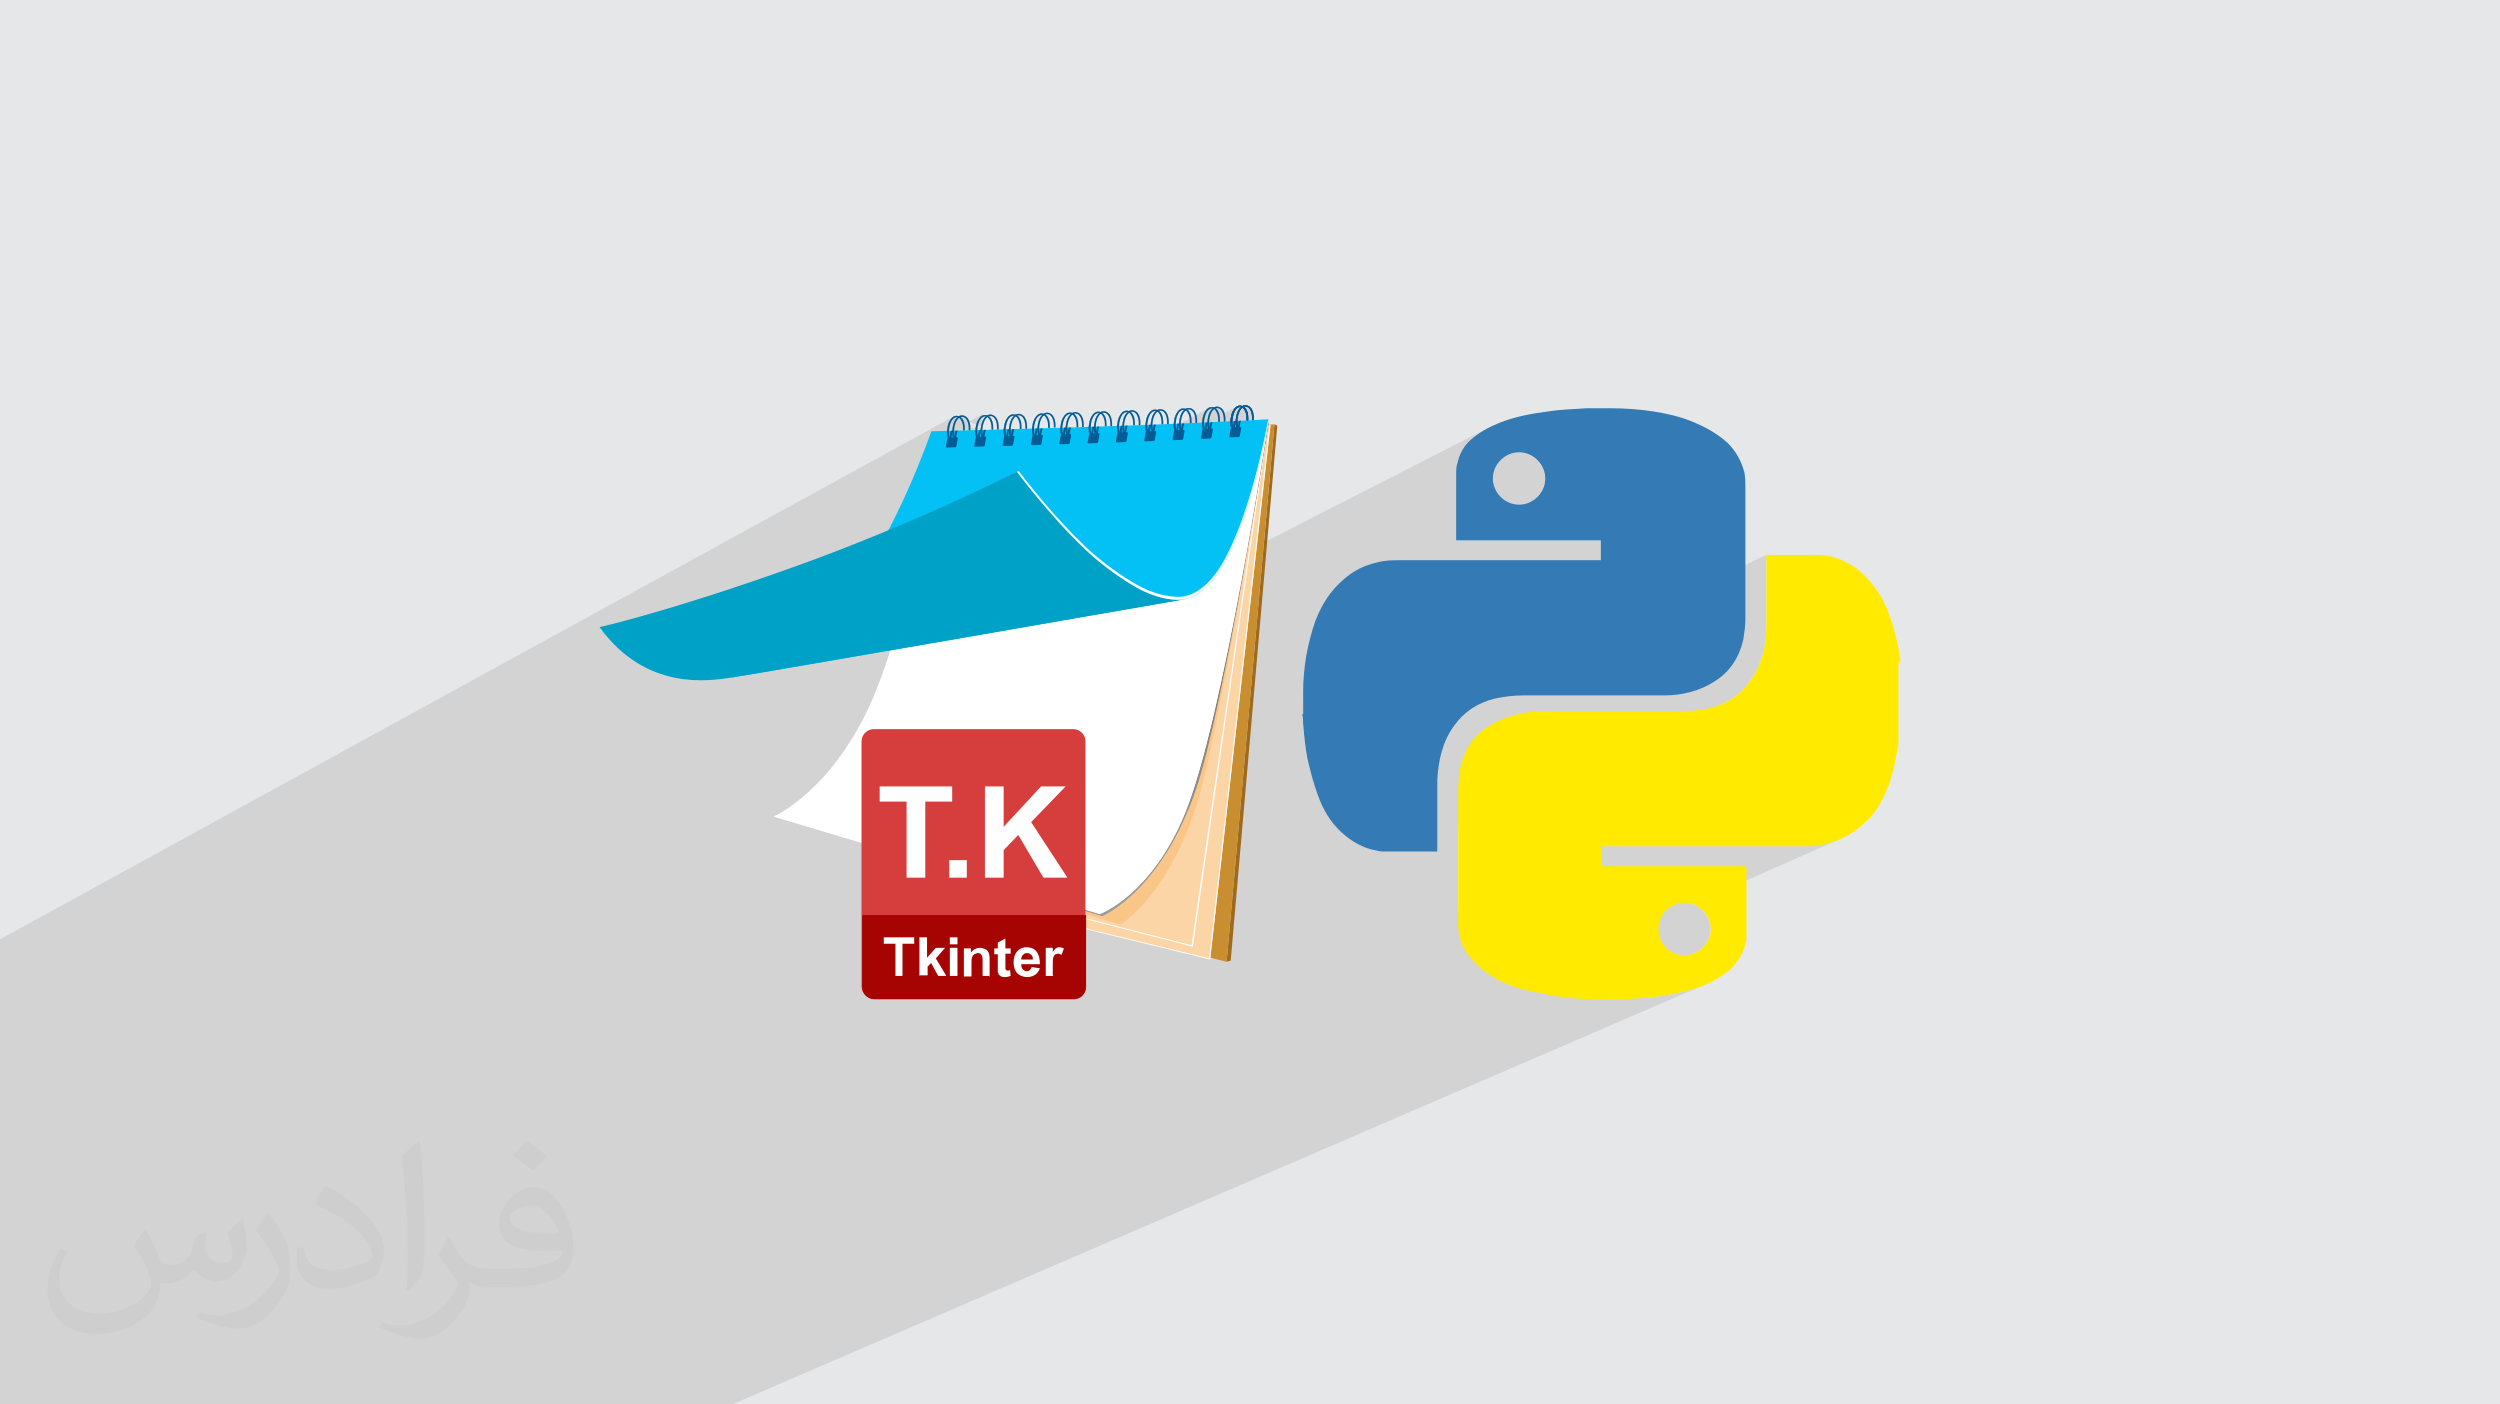 <?xml version="1.0" encoding="UTF-8"?>
<!DOCTYPE svg PUBLIC "-//W3C//DTD SVG 1.0//EN" "http://www.w3.org/TR/2001/REC-SVG-20010904/DTD/svg10.dtd">
<!-- Creator: CorelDRAW -->
<svg xmlns="http://www.w3.org/2000/svg" xml:space="preserve" width="94.192mm" height="52.917mm" version="1.0" style="shape-rendering:geometricPrecision; text-rendering:geometricPrecision; image-rendering:optimizeQuality; fill-rule:evenodd; clip-rule:evenodd"
viewBox="0 0 9404.92 5283.66"
 xmlns:xlink="http://www.w3.org/1999/xlink"
 xmlns:xodm="http://www.corel.com/coreldraw/odm/2003">
 <defs>
  <style type="text/css">
   <![CDATA[
    .fil19 {fill:#A60303}
    .fil18 {fill:#D63E3E}
    .fil7 {fill:#FCD5A6;fill-rule:nonzero}
    .fil11 {fill:#FAC687;fill-rule:nonzero}
    .fil16 {fill:#00A1C6;fill-rule:nonzero}
    .fil17 {fill:#035C96;fill-rule:nonzero}
    .fil15 {fill:#03C1F4;fill-rule:nonzero}
    .fil3 {fill:#347AB4;fill-rule:nonzero}
    .fil5 {fill:#A06A1C;fill-rule:nonzero}
    .fil6 {fill:#C98E2F;fill-rule:nonzero}
    .fil20 {fill:#FEFEFE;fill-rule:nonzero}
    .fil4 {fill:#FFEA00;fill-rule:nonzero}
    .fil13 {fill:white;fill-rule:nonzero}
    .fil2 {fill:#373435;fill-opacity:0.031}
    .fil1 {fill:#2B2A29;fill-opacity:0.102}
    .fil0 {fill:#E6E7E8}
    .fil9 {fill:url(#id0)}
    .fil12 {fill:url(#id1)}
    .fil10 {fill:url(#id2)}
    .fil8 {fill:url(#id3)}
    .fil14 {fill:url(#id4)}
   ]]>
  </style>
  <linearGradient id="id0" gradientUnits="userSpaceOnUse" x1="3896.01" y1="1584.36" x2="4185.32" y2="3604.15">
   <stop offset="0" style="stop-opacity:1; stop-color:#BDBDBD"/>
   <stop offset="0.541" style="stop-opacity:1; stop-color:#CDCDCD"/>
   <stop offset="1" style="stop-opacity:1; stop-color:#DEDEDE"/>
  </linearGradient>
  <linearGradient id="id1" gradientUnits="userSpaceOnUse" x1="3906.18" y1="1583" x2="4172.45" y2="3442.89">
   <stop offset="0" style="stop-opacity:1; stop-color:#545454"/>
   <stop offset="0.451" style="stop-opacity:1; stop-color:#787878"/>
   <stop offset="1" style="stop-opacity:1; stop-color:#9C9C9C"/>
  </linearGradient>
  <linearGradient id="id2" gradientUnits="userSpaceOnUse" x1="3914.98" y1="1713.78" x2="4185.32" y2="3604.15">
   <stop offset="0" style="stop-opacity:1; stop-color:white"/>
   <stop offset="0.341" style="stop-opacity:1; stop-color:white"/>
   <stop offset="1" style="stop-opacity:1; stop-color:white"/>
  </linearGradient>
  <linearGradient id="id3" gradientUnits="userSpaceOnUse" xlink:href="#id2" x1="3938.7" y1="1717.16" x2="4216.5" y2="3657.68">
  </linearGradient>
  <linearGradient id="id4" gradientUnits="userSpaceOnUse" x1="4122.99" y1="3423.24" x2="3730.68" y2="1906.19">
   <stop offset="0" style="stop-opacity:1; stop-color:white"/>
   <stop offset="0.612" style="stop-opacity:1; stop-color:white"/>
   <stop offset="1" style="stop-opacity:1; stop-color:white"/>
  </linearGradient>
 </defs>
 <g id="Layer_x0020_1">
  <polygon class="fil0" points="-0,0 9404.92,0 9404.92,5283.66 -0,5283.66 "/>
  <path class="fil1" d="M-0 5046.96l0 -19.88 0 -18.46 0 -6.61 0 -15.47 0 -91.84 0 -97.35 0 -11.23 0 -18.73 0 -4.15 0 -2.31 0 -46.58 0 -0.88 0 -8.51 0 -111.22 0 -9.05 0 -21.26 0 -6.46 0 -6.7 0 -0.14 0 -17.42 0 -52.96 0 -8.93 0 -189.46 0 -86.14 0 -80.85 0 -0.05 0 -47.96 0 -0.03 0 -0.04 0 -0.03 0 -0.07 0 -0.04 0 -0.1 0 -0.06 0 -0.12 0 -2.19 0 -0.03 0 -0.07 0 -0.34 0 -0.11 0 -0.35 0 -0.11 0 -0.39 0 -0.11 0 -0.41 0 -3.01 0 -0.14 0 -0.2 0 -0.4 0 -0.06 0 -2.49 0 -4.36 0 -0.13 0 -0.73 0 -0.12 0 -0.75 0 -0.13 0 -0.77 0 -0.89 0 -0.13 0 -0.38 0 -0.01 0 -0.4 0 -1.87 0 -0.11 0 -0.83 0 -0.06 0 -0.01 0 -0.04 0 -0.85 0 -0.1 0 -0.86 0 -0.11 0 -0.87 0 -0.09 0 -0.88 0 -0.09 0 -0.89 0 -0.1 0 -0.89 0 -0.09 0 -0.9 0 -0.09 0 -0.91 0 -0.08 0 -0.92 0 -0.07 0 -0.94 0 -0.06 0 -0.94 0 -2 0 -0.35 0 -0.22 0 -0.53 0 -0.07 0 -0.45 0 -0.14 0 -0.1 0 -0.15 0 -0.01 0 -0.03 0 -0.17 0 -0.19 0 -0.21 0 -0.18 0 -0.01 0 -0.19 0 -0.05 0 -0.16 0 -0.16 0 -0.01 0 -0.21 0 -0.37 0 -0.02 0 -0.02 0 -0.14 0 -0.05 0 -0.18 0 -0.15 0 -0.25 0 -0.03 0 -0.11 0 -0.08 0 -0.03 0 -0.09 0 -0.03 0 -0.28 0 -0.11 0 -0.14 0 -0.3 0 -0.06 0 -0.2 0 -0.06 0 -0.15 0 -0.22 0 -0.13 0 -0.42 0 -0.05 0 -0.08 0 -0.08 0 -0.24 0 -0.01 0 -0.04 0 -0.07 0 -0.01 0 -0.05 0 -0.03 0 -0.03 0 -0.02 0 -0.07 0 -0.11 0 -0.07 0 -0.14 0 -0.09 0 -0.04 0 -0.02 0 -0.04 0 -0.03 0 -0.04 0 -0.08 0 -0.12 0 -0.08 0 -0.04 0 -0.05 0 -0.04 0 -0.15 0 -0.04 0 -0.09 0 -0.26 0 -0.01 0 -0.02 0 -0.06 0 -0.01 0 -0.27 0 -0.08 0 -0.03 0 -0.05 0 -0.25 0 -0.03 0 -0.01 0 -0.01 0 -0.01 0 -0.06 0 -0.16 0 -0.1 0 -0.06 0 -0.11 0 -0.14 0 -0.06 0 -0.06 0 -0.02 0 -0.08 0 -0.12 0 -0.06 0 -0.24 0 -0.08 0 -0.04 0 -0.09 0 -0.08 0 -0.17 0 -0.05 0 -0.09 0 -0.13 0 -0.07 0 -0.22 0 -0.06 0 -0.06 0 -0.02 0 -0.1 0 -0.03 0 -0.19 0 -0.04 0 -0.22 0 -0.08 0 -0.05 0 -0.01 0 -0.01 0 -0.14 0 -0.13 0 -0.19 0 -0.13 0 -0.01 0 -0.02 0 -0.03 0 -0.15 0 -0.14 0 -0.15 0 -0.02 0 -0.1 0 -0.05 0 -0.32 0 -0.01 0 -0.01 0 -0.14 0 -0.14 0 -0.03 0 -0.16 0 -0.15 0 -0.19 0 -0.01 0 -0.11 0 -0.01 0 -0.02 0 -0.03 0 -0.27 0 -0.14 0 -0.12 0 -0.06 0 -0.04 0 -0.03 0 -0.21 0 -0.02 0 -0.3 0 -0.03 0 -0.02 0 -0.08 0 -0.06 0 -0.12 0 -0.14 0 -0.13 0 -0.03 0 -0.19 0 -0.11 0 -0.03 0 -0.08 0 -0.18 0 -0.19 0 -0.06 0 -0.05 0 -0.06 0 -0.14 0 -0.08 0 -0.1 0 -0.19 0 -0.04 0 -0.19 0 -0.04 0 -0.14 0 -0.14 0 -0.09 0 -0.19 0 -0.22 0 -0.03 0 -0.03 0 -0.09 0 -0.18 0 -0.07 0 -0.01 0 -0.04 0 -0.04 0 -0.02 0 -0.03 0 -0.04 0 -0.05 0 -0.04 0 -0.03 0 -0.01 0 -0.04 0 -0.01 0 -0.03 0 -0.01 0 -0.03 0 -0.01 0 -0.03 0 -0.01 0 -0.01 0 -0.03 0 -0.04 0 -0.01 0 -0.03 0 -0.04 0 -0.03 0 -0.01 0 -0.03 0 -0.01 0 -0.02 0 -0.01 0 -0.03 0 -0.01 0 -0.04 0 -0.01 0 -0.02 0 -0.03 0 -0.04 0 -0.03 0 -0.03 0 -0.03 0 -0.04 0 -0.03 0 -0.03 0 -0.04 0 -0.02 0 -0.01 0 -0.03 0 -0.01 0 -0.01 0 -0.03 0 -0.01 0 -0.03 0 -0.03 0 -0.02 0 -0.03 0 -0.02 0 -0.03 0 -0.01 0 -0.02 0 -0.02 0 -0.03 0 -0.01 0 -0.01 0 -0.02 0 -0.03 0 -0.02 0 -0.02 0 -0.01 0 -0.02 0 -0.03 0 -0.01 0 -0.03 0 -0.01 0 -0.03 0 -0.01 0 -0.02 0 -0.01 0 -0.02 0 -0.01 0 -0.01 0 -0.01 0 -0.01 0 -0.02 0 -0.01 0 -0.02 0 -0.01 0 -0.05 0 -0.15 0 -0.05 0 -0.01 0 -0.07 0 -0.24 0 -0.3 0 -0.19 0 -0.12 0 -0.01 0 -0.27 0 -0.01 0 -0.28 0 -0.01 0 -0.18 0 -0.08 0 -0.01 0 -0.04 0 -0.22 0 -0.26 0 -0.23 0 -0.01 0 -0.03 0 -0.14 0 -0.07 0 -0.13 0 -0.57 0 -0.14 0 -0.79 0 -0.12 0 -0.81 0 -0.11 0 -0.01 0 -0.01 0 -0.04 0 -0.02 0 -0.01 0 -0.73 0 -0.13 0 -0.83 0 -0.11 0 -0.84 0 -0.12 0 -0.32 0 -0.13 0 -0.16 0 -0.04 0 -0.19 0 -0.01 0 -0.04 0 -0.07 0 -0.08 0 -0.11 0 -0.52 0 -0.1 0 -0.06 0 -0.08 0 -0.03 0 -0.14 0 -0.02 0 -0.04 0 -0.12 0 -0.52 0 -0.03 0 -0.06 0 -0.04 0 -0.07 0 -0.82 0 -0.09 0 -0.79 0 -0.01 0 -0.02 0 -0.02 0 -0.01 0 -0.01 0 -0.03 0 -0.01 0 -0.01 0 -0.03 0 -0.01 0 -0.01 0 -0.01 0 -0.01 0 -0.01 0 -0.01 0 -0.9 0 -0.08 0 -0.92 0 -0.09 0 -0.91 0 -0.08 0 -0.92 0 -0.09 0 -0.93 0 -0.06 0 -0.94 0 -0.07 0 -0.94 0 -0.06 0 -0.95 0 -0.05 0 -0.6 0 -0.35 0 -0.05 0 -0.96 0 -0.04 0 -0.95 0 -0.04 0 -0.95 0 -0.04 0 -0.95 0 -0.03 0 -0.96 0 -0.02 0 -0.94 0 -0.03 0 -0.95 0 -0.02 0 -0.94 0 -0.01 0 -0.95 0 -0.94 0 -0.93 0 -8.02 0 -0.13 0 -0.06 0 -0.08 0 -0.13 0 -0.09 0 -0.06 0 -0.13 0 -0.13 0 -0.13 0 -0.01 0 -0.13 0 -0.13 0 -0.14 0 -0.08 0 -0.05 0 -0.13 0 -0.13 0 -0.14 0 -0.03 0 -0.1 0 -0.13 0 -0.04 0 -4.77 0 -0.93 0 -0.03 0 -0.19 0 -0.07 0 -0.26 0 -0.03 0 -0.21 0 -0.14 0 -0.11 0 -0.23 0 -0.02 0 -0.24 0 -0.08 0 -0.15 0 -0.18 0 -0.05 0 -0.23 0 -0.03 0 -0.19 0 -0.13 0 -0.09 0 -0.21 0 -0.01 0 -0.2 0 -0.09 0 -0.11 0 -0.16 0 -0.24 0 -0.05 0 -0.14 0 -0.12 0 -0.08 0 -0.18 0 -0.01 0 -0.17 0 -0.07 0 -0.11 0 -0.14 0 -0.03 0 -0.16 0 -0.05 0 -0.12 0 -0.11 0 -0.05 0 -0.15 0 -0.01 0 -0.14 0 -0.06 0 -0.08 0 -0.13 0 -0.01 0 -0.13 0 -0.05 0 -0.09 0 -160.67 0 -166.12 0 -0.31 0 -0.82 0 -0.81 0 -0.01 0 -0.8 0 -0.81 0 -0.01 0 -0.8 0 -0.8 0 -0.41 0 -0.4 0 -0.8 0 -0.01 0 -0.79 0 -0.8 0 -0.01 0 -0.49 0 -0.31 0 -0.8 0 -0.8 0 -0.79 0 -0.79 0 -0.01 0 -0.79 0 -0.01 0 -4.3 0 -0.02 0 -0.04 0 -0.03 0 -0.08 0 -0.04 0 -0.07 0 -0.03 0 -0.06 0 -0.12 0 -0.07 0 -0.15 0 -0.08 0 -0.18 0 -0.08 0 -0.21 0 -0.09 0 -0.23 0 -0.1 0 -0.27 0 -0.09 0 -0.3 0 -0.1 0 -0.32 0 -0.11 0 -0.06 0 -0.28 0 -0.12 0 -0.37 0 -0.12 0 -0.4 0 -0.12 0 -0.42 0 -0.13 0 -0.44 0 -0.13 0 -0.48 0 -0.13 0 -0.48 0 -0.15 0 -0.32 0 -0.19 0 -0.14 0 -0.1 0 -0.42 0 -0.15 0 -0.56 0 -0.14 0 -0.57 0 -0.15 0 -0.08 0 -0.54 0 -0.13 0 -0.63 0 -0.14 0 -0.15 0 -0.49 0 -0.14 0 -0.58 0 -0.08 0 -0.15 0 -0.69 0 -0.14 0 -0.7 0 -0.14 0 -0.72 0 -0.15 0 -0.74 0 -0.14 0 -0.75 0 -0.14 0 -0.77 0 -0.14 0 -0.62 0 -0.16 0 -0.14 0 -0.81 0 -0.13 0 -0.82 0 -0.12 0 -0.84 0 -0.12 0 -0.85 0 -0.13 0 -0.86 0 -0.12 0 -0.87 0 -0.11 0 -0.91 0 -0.11 0 -0.89 0 -0.11 0 -0.9 0 -0.1 0 -0.37 0 -0.57 0 -0.09 0 -0.93 0 -0.09 0 -0.23 0 -0.72 0 -0.08 0 -0.37 0 -0.13 0 -0.46 0 -0.08 0 -0.28 0 -0.68 0 -0.09 0 -0.04 0 -0.81 0 -0.11 0 -0.07 0 -0.64 0 -0.34 0 -0.07 0 -0.4 0 -0.57 0 -0.07 0 -0.17 0 -0.67 0 -0.13 0 -0.01 0 -0.06 0 -0.74 0 -0.24 0 -0.06 0 -0.51 0 -0.46 0 -0.02 0 -0.05 0 -0.27 0 -0.73 0 -0.04 0 -0.01 0 -0.02 0 -0.8 0 -0.16 0 -0.04 0 -0.61 0 -0.39 0 -0.03 0 -0.37 0 -0.63 0 -0.03 0 -0.14 0 -0.8 0 -0.06 0 -0.02 0 -0.71 0 -0.28 0 -0.02 0 -0.5 0 -0.49 0 -0.02 0 -0.27 0 -0.71 0 -0.02 0 -0.98 0 -0.99 0 -0.97 0 -5.37 0 -0.41 0 -2.8 0 -0.15 0 -0.14 0 -0.14 0 -0.08 0 -0.06 0 -0.15 0 -0.14 0 -0.14 0 -0.01 0 -0.13 0 -0.14 0 -0.14 0 -0.09 0 -0.05 0 -0.13 0 -0.14 0 -0.14 0 -0.03 0 -0.11 0 -0.14 0 -0.12 0 -5.02 0 -0.93 0 -0.02 0 -0.03 0 -0.14 0 -0.07 0 -0.27 0 -0.04 0 -0.22 0 -0.15 0 -0.11 0 -0.25 0 -0.01 0 -0.25 0 -0.09 0 -0.16 0 -0.19 0 -0.06 0 -0.11 0 -0.12 0 -0.05 0 -0.2 0 -0.12 0 -0.1 0 -0.23 0 -0.22 0 -0.08 0 -0.14 0 -0.17 0 -0.04 0 -0.21 0 -0.04 0 -0.16 0 -0.13 0 -0.07 0 -0.19 0 -0.01 0 -0.19 0 -0.08 0 -0.11 0 -0.15 0 -0.03 0 -0.18 0 -0.05 0 -0.12 0 -0.12 0 -0.05 0 -0.16 0 -0.01 0 -0.15 0 -0.08 0 -0.08 0 -0.13 0 -0.01 0 -0.15 0 -0.04 0 -0.1 0 -0.09 0 -0.05 0 -0.12 0 -0.02 0 -0.12 0 -0.05 0 -0.06 0 -0.1 0 -0.01 0 -0.12 0 -0.03 0 -0.07 0 -0.07 0 -0.02 0 -0.1 0 -0.02 0 -0.07 0 -0.04 0 -0.04 0 -0.08 0 -0.01 0 -0.06 0 -0.03 0 -0.05 0 -0.05 0 -0.01 0 -0.05 0 -0.01 0 -0.05 0 -0.03 0 -0.01 0 -0.02 0 -0.02 0 -0.02 0 -0.01 0 -0.01 0 -0.01 0 -0.02 0 -0.01 0 -0.01 0 -0.01 0 -0.01 0 -0.01 0 -0.01 0 -0.01 3587.02 -1966.52 0.44 -0.25 0.01 0 0.31 -0.17 0.14 -0.08 0.18 -0.09 0.28 -0.14 0.05 -0.02 0.33 -0.16 0.08 -0.04 0.25 -0.11 0.21 -0.1 0.12 -0.05 0.33 -0.14 0.02 -0.01 0.31 -0.13 0.15 -0.06 0.18 -0.07 0.3 -0.11 0.04 -0.01 0.34 -0.12 0.09 -0.04 0.24 -0.08 0.23 -0.07 0.11 -0.03 0.34 -0.11 0.03 -0.01 0.31 -0.08 0.17 -0.05 0.18 -0.05 0.3 -0.08 0.04 0 0.34 -0.08 0.11 -0.03 0.24 -0.05 0.24 -0.05 0.1 -0.02 0.35 -0.06 0.04 -0.01 0.31 -0.05 0.18 -0.03 0.16 -0.03 0.33 -0.04 0.02 0 0.35 -0.05 0.12 -0.01 0.23 -0.02 0.26 -0.03 0.09 -0.01 0.35 -0.02 0.05 -0.01 0.3 -0.01 0.19 -0.02 0.16 0 0.34 -0.01 0.01 0 0.36 -0.01 0.12 0 0.23 0 0.27 0 0.08 0.01 0.35 0.01 0.06 0 0.29 0.01 0.21 0.01 0.15 0.01 0.34 0.03 0.01 0 0.35 0.03 0.14 0.01 0.21 0.03 0.28 0.03 0.07 0.01 0.36 0.04 0.07 0.01 0.28 0.05 0.21 0.03 0.14 0.02 0.35 0.06 0.01 0 0.34 0.07 0.15 0.03 0.2 0.04 0.29 0.06 0.06 0.02 0.35 0.08 0.08 0.02 0.27 0.07 0.22 0.06 0.13 0.03 0.34 0.1 0.02 0 0.33 0.1 0.16 0.05 0.19 0.06 0.29 0.09 0.05 0.02 0.35 0.12 0.09 0.03 0.25 0.09 3.51 -1.69 3.65 -1.05 3.74 -0.43 3.76 0.17 3.75 0.76 3.67 1.34 3.55 1.89 3.36 2.44 0.79 0.68 0.76 0.71 0.73 0.73 0.01 0.01 0.69 0.75 0.02 0.01 0.66 0.77 0.02 0.02 0.63 0.78 0.02 0.02 0.61 0.81 0.02 0.02 0.58 0.83 0.02 0.03 0.55 0.83 0.02 0.04 0.53 0.84 0.03 0.04 0.5 0.86 0.02 0.05 0.48 0.87 0.03 0.05 0.45 0.88 0.03 0.05 0.43 0.89 0.03 0.06 0.4 0.9 0.03 0.06 0.39 0.91 0.03 0.07 0.36 0.9 0.03 0.08 0.34 0.91 0.03 0.08 0.33 0.91 0.03 0.08 0.3 0.92 0.03 0.09 0.29 0.91 0.03 0.09 0.26 0.92 0.03 0.1 0.25 0.9 0.03 0.11 0.23 0.9 0.03 0.11 0.22 0.91 0.03 0.11 0.2 0.89 0.03 0.12 0.18 0.89 0.03 0.13 0.17 0.88 0.03 0.12 0.15 0.88 0.03 0.13 0.14 0.86 0.03 0.13 0.13 0.86 0.02 0.14 0.12 0.83 0.02 0.15 0.11 0.82 0.02 0.15 0.1 0.81 0.02 0.15 0.09 0.8 0.02 0.15 0.07 0.79 0.02 0.15 0.07 0.77 0.01 0.15 0.06 0.75 0.02 0.16 0.05 0.73 0.01 0.16 0.04 0.71 0.01 0.16 0.04 0.69 0.01 0.16 0.03 0.68 0.01 0.16 0.02 0.65 0.01 0.16 0.01 0.63 0.01 0.16 0.01 0.49 0 0.11 0.01 0.16 0 0.21 21.67 -11.82 -0.57 2.63 -0.51 2.56 -0.45 2.52 -0.4 2.45 -0.33 2.41 -0.29 2.36 -0.22 2.31 -0.17 2.27 -169.58 92.41 -37.13 20.23 -2.17 5.4 -0.7 1.73 -0.25 0.61 35.26 -19.2 190.52 -103.77 2.01 -1.09 0 -0.01 2.08 -1.13 0 0.01 -0.08 0.94 0 0.03 -0.01 0.01 -0.07 0.96 -0.01 0.01 -0.07 0.96 -0.05 0.74 -0.01 0.23 -0.02 0.37 -231.66 126.15 -3.06 7.5 -5.7 13.83 -5.98 14.31 -6.26 14.77 -6.51 15.19 -6.78 15.57 -7.04 15.93 -7.29 16.26 -7.53 16.53 -7.77 16.79 -8.01 17.01 -8.24 17.2 -8.46 17.36 -8.68 17.49 -8.9 17.57 -9.1 17.64 -936.81 503.97 8.31 4.91 18.08 9.55 18.03 8.47 17.95 7.43 17.84 6.46 17.67 5.53 17.48 4.68 17.23 3.88 16.96 3.14 16.64 2.45 16.3 1.82 15.9 1.25 15.47 0.73 3.73 0.07 1932.95 -1027.5 0.25 -0.03 0.1 0 0.35 -0.03 0.04 0 0.31 -0.02 0.19 -0.01 0.16 -0.01 0.33 -0.01 0.02 0 0.35 -0.01 0.12 0 0.23 0 0.27 0.01 0.09 0 0.35 0.01 0.05 0 0.3 0.01 0.2 0.02 0.15 0 0.34 0.03 0.01 0 0.36 0.03 0.13 0.02 0.22 0.02 0.27 0.03 0.08 0.01 0.42 0.06 0.28 0.04 0.21 0.03 0.14 0.02 0.35 0.06 0.01 0.01 0.34 0.06 0.15 0.03 0.2 0.04 0.29 0.07 0.06 0.01 0.35 0.08 0.08 0.02 0.27 0.07 0.22 0.06 0.13 0.03 0.35 0.1 0.01 0.01 0.33 0.09 0.16 0.05 0.19 0.06 0.29 0.1 0.05 0.01 0.35 0.12 0.09 0.03 0.25 0.09 3.5 -1.69 3.65 -1.05 3.73 -0.44 3.76 0.18 3.75 0.76 3.67 1.34 3.55 1.89 3.37 2.44 0.79 0.68 0.76 0.71 0.73 0.73 0.01 0.01 0.69 0.75 0.02 0.01 0.66 0.77 0.02 0.02 0.63 0.78 0.02 0.02 0.61 0.81 0.02 0.02 0.58 0.82 0.02 0.04 0.55 0.83 0.02 0.04 0.53 0.84 0.02 0.04 0.51 0.86 0.02 0.05 0.48 0.87 0.03 0.05 0.45 0.88 0.03 0.05 0.43 0.89 0.03 0.06 0.4 0.9 0.03 0.06 0.39 0.9 0.03 0.08 0.36 0.9 0.03 0.08 0.34 0.9 0.03 0.09 0.33 0.91 0.03 0.08 0.3 0.91 0.01 0.02 0.01 0.03 0 0.01 0 0.01 0 0.01 45.78 -24.25 -45.77 24.25 0 0.02 0.01 0.04 0.02 0.06 10.47 -5.55 3.57 -1.9 30.75 -16.3 -0.08 0.07 -1.53 1.25 -2.06 1.7 -1.79 1.91 10.06 -5.34 0.33 -0.17 0.43 -0.23 0.02 -0.01 0.38 -0.2 0.43 -0.23 5.54 -2.94 0.3 -0.02 0.19 -0.01 -5.6 2.97 -0.39 0.21 -0.42 0.22 -0.02 0.01 -0.43 0.23 -0.3 0.16 -10.96 5.81 -1.11 1.18 -0.04 0.05 14.82 -7.85 0.04 -0.02 5.63 -2.99 0.26 0 0.09 0 0.05 0 0.36 0.01 0.29 0.02 0.2 0.01 -5.56 2.95 -0.02 0.01 -17.02 9.02 -0.76 1.02 18.93 -10.03 0.01 -0.01 5.41 -2.87 0.22 0.02 0.28 0.03 -5.31 2.82 -0.01 0.01 -19.93 10.55 -0.06 0.08 20.1 -10.64 5.28 -2.8 0.36 0.04 -5.2 2.76 -0.01 0 -20.81 11.02 -0.06 0.07 20.95 -11.09 0.01 0 5.18 -2.75 0.29 0.04 0.21 0.03 -27.06 14.34 -0.1 0.13 -2.65 4.3 -0.47 0.92 35.32 -18.7 0.46 -0.25 -0.46 0.25 -0.4 0.24 -34.94 18.5 -0.03 0.07 37.67 -19.95 -0.01 0.01 -37.67 19.95 -1.76 3.47 -0.34 0.81 49.2 -26.05 0.01 0 0.49 0.02 0.01 0 0.5 0.02 0.01 0 0.49 0.04 0.01 0 0.5 0.05 0.01 0 0.49 0.05 0.01 0 0.5 0.07 0.01 0 0.49 0.08 0.01 0 0.5 0.09 -54.59 28.9 -0.19 0.46 55.28 -29.27 0.01 0 0.49 0.11 0.01 0 0.49 0.12 0.01 0 0.49 0.13 0.01 0 0.49 0.14 0.01 0 0.49 0.15 -8.54 4.52 0.05 -0.01 0.1 -0.01 0.08 0 0.02 0 0.1 -0.01 0.08 -0.01 0.02 0 0.09 -0.01 0.1 0 0.1 -0.01 0.1 0 0.07 -0.01 8.12 -4.29 0.01 0 0.49 0.18 -7.74 4.09 0.05 0 0.1 0 0.1 0 2.34 0.44 7.1 -3.75 0.01 0 0.48 0.22 -6.92 3.66 2.06 0.38 6.29 -3.32 0.01 0 0.47 0.26 -6.06 3.21 0.22 0.04 5.21 3.11 4.39 4.82 0.13 0.23 5.6 -2.97 0.58 0.82 0.02 0.03 -5.7 3.02 0.51 0.9 5.76 -3.05 0.53 0.85 0.02 0.04 0.51 0.86 0.02 0.04 -5.82 3.08 1.39 2.47 0.46 1.31 5.85 -3.09 0.39 0.9 0.03 0.07 0.37 0.91 0.02 0.07 0.35 0.91 0.02 0.08 0.33 0.91 0.03 0.09 0.31 0.91 0.02 0.09 0.29 0.91 0.03 0.1 0.27 0.91 0.02 0.1 0.26 0.91 0.02 0.1 0.24 0.91 0.02 0.11 0.23 0.9 0.02 0.11 0.21 0.9 0.02 0.12 0.19 0.88 0.02 0.13 -6.12 3.24 0.41 1.99 6.09 -3.22 0.15 0.86 0.02 0.14 -6.1 3.22 0.09 1.02 6.16 -3.25 0.13 0.84 0.01 0.14 0.12 0.83 0.01 0.14 0.11 0.81 0.01 0.15 -6.28 3.31 0.43 4.93 -0.05 3.54 6.5 -3.43 0.01 0.24 0 0.16 -6.52 3.43 -0.06 3.6 6.61 -3.48 0 0.48 -0.01 0.14 0 0.46 -0.01 0.14 0 0.42 -0.01 0.14 -0.01 0.4 -0.01 0.13 -6.51 3.43 5.18 -0.14 1.2 -0.63 -0.01 0.15 -0.01 0.07 0 0.12 -0.01 0.05 0 0.09 -0.01 0.04 0 0.05 -0.01 0.03 -1778.12 937.21 7.68 -1.32 20.6 -3.52 21.37 -3.66 22.11 -3.8 22.83 -3.91 23.49 -4.04 24.14 -4.16 9.36 -1.61 1704.39 -895.1 -0.01 0.07 -1704.21 895.01 15.23 -2.63 25.32 -4.36 25.87 -4.46 26.38 -4.55 26.86 -4.64 27.3 -4.71 27.71 -4.79 28.09 -4.85 28.44 -4.92 28.74 -4.97 -2.48 7.51 -2.49 7.51 -2.51 7.5 -2.52 7.49 -2.55 7.49 -2.55 7.48 -2.58 7.47 -2.59 7.46 -2.61 7.45 -2.63 7.44 -2.64 7.43 -2.66 7.42 -2.67 7.4 -2.7 7.39 -2.7 7.38 -2.73 7.36 -14.05 36.25 -14.61 34.61 -15.08 33.01 -15.49 31.42 -15.85 29.89 -16.14 28.38 -16.35 26.9 -16.51 25.45 -16.59 24.04 -16.61 22.66 -2.75 3.53 2448.41 -1251.16 -13.49 7.49 -13.12 8.05 -12.75 8.65 -12.37 9.29 -12.01 9.98 -9.81 9.25 -8.74 9.92 -7.73 10.57 -6.75 11.16 -5.83 11.72 -4.95 12.23 -4.11 12.69 -3.32 13.11 -1.3 4.27 -0.98 3.99 -0.7 3.8 -0.47 3.71 -0.28 3.71 -0.15 3.8 -0.05 3.98 -0.01 4.26 0 1.3 0 1.03 0 0.85 0 0.75 0 0.76 0 0.84 0 1.04 0 1.31 0 14.83 0 11.05 199.48 -101.03 18.07 -5.67 18.95 -1.97 20.08 2.14 18.6 6.06 16.75 9.48 14.54 12.39 11.94 14.8 9 16.68 5.67 18.07 1.97 18.96 -2.14 20.07 -6.05 18.6 -9.49 16.75 -12.38 14.53 -14.79 11.95 -16.68 9 -273.53 136.59 0 0.37 0 0.75 0 0.76 0 0.84 0 1.04 0 1.31 17 0 17 0 17 0 16.99 0 17 0 17 0 17 0 16.99 0 17 0 17 0 16.99 0 17 0 17 0 16.99 0 17 0 17 0 16.99 0 17 0 16.99 0 17 0 17 0 16.99 0 17 0 17 0 16.99 0 17 0 17 0 17 0 16.99 0 17 0 17 0 17 0 0 9.03 0 9.32 0 9.5 0 9.6 0 9.6 0 9.51 0 9.32 0 9.04 -1119.63 546.5 0 2.28 0 9.02 0 8.92 0 8.88 0 0.01 -0.05 0.03 -0.03 0.05 -0.04 3.93 -3.44 1.68 0.81 2.77 0.98 4.43 0.7 4.44 0.47 4.44 0.28 4.44 0.15 4.43 0.05 4.44 0.01 4.43 0.74 8.79 0.75 8.61 0.76 8.47 0.78 8.33 0.8 8.22 0.83 8.12 0.86 8.04 0.91 7.97 0.95 7.93 1 7.9 1.06 7.89 1.12 7.89 1.19 7.92 1.27 7.95 1.35 8.02 1.43 8.09 2.22 9.52 2.23 9.35 2.23 9.19 2.26 9.04 2.28 8.9 2.31 8.77 0.27 0.99 1713.01 -820.84 0 1.32 0 1.05 0 0.85 0 0.76 0 0.76 0 0.85 0 1.02 0 1.31 0 16.36 0 16.51 0 16.65 0 16.76 0 16.86 0 16.92 0 16.97 0 16.99 0 17 0 16.97 0 16.92 0 16.86 0 16.76 0 16.65 0 16.51 0 16.36 -0.23 13.3 -0.7 13.29 -1.18 13.25 -1.66 13.2 -2.14 13.13 -2.63 13.04 -3.13 12.94 -3.62 12.82 -4.14 12.68 -4.64 12.52 -5.17 12.35 -5.69 12.16 -6.23 11.95 -6.76 11.73 -7.3 11.48 -7.85 11.22 -6.84 9.38 -7.19 8.92 -7.54 8.48 -7.88 8.02 -8.2 7.59 -8.52 7.16 -8.81 6.73 -9.11 6.3 -9.38 5.89 -9.65 5.48 -9.9 5.08 -1002.97 465.35 0 10.57 0 14.99 0 15 0 15.02 0 15.03 0 15.05 0 15.06 0 15.07 0 15.08 0 14.31 1655.8 -760.4 0.01 0 -1655.81 760.41 0 0.77 0 15.1 0 15.11 0 15.12 0 15.12 0 15.13 0 15.14 0 15.14 0 15.15 0 15.15 0 15.15 0 15.16 0 7.22 540.09 -244.96 1.32 0 1.05 0 0.85 0 0.76 0 0.76 0 0.85 0 1.03 0 1.31 0 23.29 0 23.31 0 23.33 0 23.35 0 23.37 0 23.39 0 23.39 0 23.42 0 23.42 0 23.43 0 23.44 0 23.45 0 23.46 0 23.46 0 23.46 0 23.47 0 23.46 0 23.46 0 23.46 0 23.46 0 23.45 0 23.44 0 23.43 0 23.42 0 23.42 0 23.39 0 23.39 0 23.37 0 23.35 0 23.33 0 23.31 0 23.29 0 7.39 -0.01 7.39 -0.05 7.39 -0.15 7.39 -0.28 7.4 -0.47 7.39 -0.7 7.39 -0.97 7.4 -1.3 11.08 -1.71 11.06 -2.16 11.01 -2.6 10.94 -3.02 10.85 -3.44 10.74 -3.83 10.59 -4.23 -550.65 243.22 8.48 2.76 16.74 9.48 14.54 12.39 11.95 14.79 8.99 16.68 5.67 18.06 1.97 18.95 -2.14 20.08 -6.05 18.61 -9.49 16.75 -12.38 14.55 -14.8 11.95 -16.67 9 -396.3 172.7 4.67 0.11 9.94 0.18 9.91 0.12 9.87 0.07 9.8 0.03 9.74 0.02 9.66 0 8.78 0 8.61 -0.01 8.45 -0.02 8.3 -0.03 8.15 -0.06 8.03 -0.09 7.92 -0.12 7.81 -0.16 7.72 -0.21 7.63 -0.26 7.57 -0.32 7.51 -0.38 7.46 -0.45 7.43 -0.53 7.41 -0.61 7.39 -0.69 12.61 -0.83 12.69 -1.02 12.77 -1.2 12.82 -1.39 12.86 -1.57 12.9 -1.76 12.93 -1.95 12.93 -2.12 12.94 -2.32 12.92 -2.49 12.9 -2.69 12.87 -2.87 12.81 -3.05 12.76 -3.24 12.69 -3.41 12.61 -3.6 9.52 -3.05 9.35 -3.24 9.17 -3.42 9 -3.6 8.84 -3.78 -3663.94 1580.87 -5.53 0 -108.98 0 -103.91 0 -57.51 0 -98.5 0 -29.65 0 -82.68 0 -160.36 0 -24.49 0 -12.25 0 -18.53 0 -12.01 0 -3.25 0 -298.8 0 -222.55 0 -75.79 0 -37.44 0 -6.75 0 -329.13 0 -0.01 0 -64.42 0 -4.51 0 -0.09 0 -70.78 0 -12.9 0 -8.64 0 -6.74 0 -99.66 0 -30.97 0 -8.77 0 -18.61 0 -4.73 0 -32.73 0 -71.34 0 -66.87 0 -16.07 0 -78.21 0 -32 0 -30.51 0 -102.69 0 -22.14 0 -60.36 0 -4.61 0 -77.51 0 -11.59 0 -35.95 0 -30.89 0 -11.93 0 -14.06 0 -36.43 0 0 -18.82 0 -45.25 0 -115.25 0 -29.72 0 -1.6 0 -1.68 0 -0.03 0 -0.01 0 -0.01 0 -0.02 0 -24.31zm3587.47 -3479.75l0.31 -0.17m101.59 46.33l-0.01 0m-38.77 -3.31l30.28 -16.52 -0.79 2.72 -0.72 2.87 -0.63 2.98 -0.57 3.07 -0.49 3.16 -0.32 2.42 13.4 -7.3 -13.4 7.3 -0.1 0.79 -0.24 2.14 0 0.02 -0.11 0.96 0 0.03 -0.01 0.09 -0.08 0.85 0 0.07 -0.08 0.89 13.07 -7.12 0 0.01 -0.12 0.98 -0.12 0.99 -0.1 0.98 -0.01 0 0 0.01 -0.09 0.97m-228.92 122.86l221.44 -120.64 1.78 -0.97 1.8 -0.98 2.04 -1.11 0.82 -0.45m1.25 -0.68l-229.12 124.82m229.36 -126.8l0.01 0 -0.01 0m-12.9 5.19l13.18 -7.18 0 0.01 -0.14 0.99 -0.13 0.99m-13 6.16l13.13 -7.15m-43.59 -23.61l49.22 -26.9 0.69 4.58 -0.59 8.95 -1.39 11.01 -1.67 10.74 -1.47 8.18 -0.01 0 0 0.01 -0.19 1.01 -0.01 0 0 0.01 -0.18 1 -0.18 1.01 -0.17 1.01 -0.16 1.01 -0.01 0 0 0.01 -0.14 0.99 -0.01 0.01m-13.07 6.19l13.22 -7.2m0.01 0l-0.01 0m0.91 -5.05l-0.01 0m915.5 -47.45l9.91 -5.25 0.01 0 4.03 -2.14 31.31 -16.59 -0.12 0.08 -0.07 0.05 1.95 -1.04 0.09 -0.05 2.7 -1.43 0.18 -0.07 0.29 -0.11 -5.53 2.94m0.96 -0.66l-0.44 0.29m-45.27 23.94l9.41 -4.99 4.44 -2.36 31.86 -16.88m-45.72 24.18l11.61 -6.15m2.17 -1.15l32.38 -17.16 -0.07 0.04 -0.03 0.02 -0.28 0.18 -0.06 0.04m0.37 -0.24l-34.89 18.48 -2.18 1.16m37.79 -20.07l-0.09 0.05 -0.12 0.07 -0.21 0.12 2.03 -1.07 0.25 -0.12 0.21 -0.1 -2.73 1.44m-0.07 0.04l-0.03 0.02m-46.07 24.37l46.74 -24.77m-46.75 24.75l47.53 -25.18 -0.4 0.22 0.91 -0.48 -0.05 0.03 -1.15 0.61"/>
  <path class="fil2" d="M548.54 4627.69c17.95,27.21 29.6,53.36 40.96,82.43 8.45,16.91 12.93,48.09 52.57,48.09 11.61,0 28.28,-3.42 43.06,-11.61 16.63,-8.73 29.32,-21.94 35.94,-42l15.85 -53.36 38.57 -19.02 2.64 2.64c-5.27,20.09 -6.59,39.36 -6.59,54.43 0,44.63 38.57,61.56 69.22,61.56 17.95,0 34.09,-8.73 34.09,-25.11 0,-21.13 -8.98,-57.06 -20.62,-89.29 17.95,-17.95 35.94,-35.94 56.53,-50.47l3.17 1.6c8.98,38.04 14,75.56 14,100.66 0,24.57 -10.83,51.79 -19.81,69.49 -18.49,34.87 -51.25,62.62 -90.87,62.62 -30.1,0 -63.65,-15.07 -86.66,-43.06l-1.32 0c-21.66,26.96 -55.22,51.25 -108.86,51.25l-16.63 0c-2.64,35.41 -10.29,60.49 -21.94,82.95 -31.95,62.34 -126.81,106.47 -216.1,106.47 -124.17,0 -186.51,-71.59 -186.51,-166.96 0,-58.91 19.27,-113.6 48.88,-152.42l24.29 10.04c-18.49,35.41 -30.91,68.68 -30.91,101.45 0,89.29 72.66,131.83 156.4,131.83 77.68,0 173.83,-49.41 191.28,-106.72 -6.59,-62.62 -30.1,-91.93 -66.04,-148.99 10.83,-19.02 24.83,-38.04 42.28,-58.38l3.17 0 0 0 0 0 -0.02 -0.09zm1432.13 -336.04c26.15,16.39 51.79,35.66 76.87,57.85 -14,19.81 -31.45,37.79 -53.11,53.64 -25.11,-20.34 -50.19,-37.79 -75.84,-56.27 17.42,-19.55 34.62,-38.29 52.04,-55.22l0 0 0 0 0 0 0 0 0 0 0.03 0zm13.47 244.11c-42.28,0 -76.87,27.75 -76.87,48.34 0,44.13 84.53,57.85 185.72,57.31 -12.68,-51.79 -57.06,-105.68 -108.86,-105.68l0.01 0.03zm-94.86 236.19c54.96,0 103.04,-1.6 139.74,-10.83 40.96,-10.29 75.56,-30.91 75.56,-45.17 0,-3.7 0,-8.19 -1.32,-11.89 -22.98,2.11 -49.41,2.11 -72.38,2.11 -74.49,0 -131.55,-16.91 -154.02,-58.66 -5.55,-11.61 -9.51,-24.57 -9.51,-39.36 0,-40.43 17.42,-79.79 48.09,-107 25.61,-22.45 53.89,-36.44 82.67,-36.44 52.04,0 93.51,41.75 122.57,107.54 15.85,35.94 26.68,77.4 26.68,129.72 0,34.87 -9.51,64.19 -31.17,85.85 -40.43,39.11 -114.92,53.89 -229.04,53.89l-51.79 0 0 0 -13.47 0c-28.28,0 -48.62,-5.02 -64.72,-17.42l-2.64 0c0.79,6.59 1.32,12.93 1.32,19.02 0,25.61 -8.45,58.38 -25.61,84.53 -50.72,75.3 -105.68,108.04 -153.24,108.04 -48.09,0 -107,-18.49 -160.11,-42.54l9.51 -18.49c17.17,7.13 40.96,11.89 73.7,11.89 85.85,0 198.66,-82.43 212.66,-163 -3.17,-6.59 -8.98,-15.32 -17.17,-24.57 -25.11,-29.85 -40.96,-54.68 -55.75,-80.83 12.68,-25.11 24.29,-45.17 35.13,-63.4l4.49 -0.53c36.72,74.77 69.99,117.55 144.23,117.55l11.61 0 0 0 53.89 0 0 0 0 0 0 0 0 0 0 0 0.09 0.01zm-371.98 79c6.34,-34.34 6.87,-72.91 6.87,-108.86l0 -53.36c0,-99.6 -12.68,-244.36 -22.98,-338.68 17.95,-19.27 43.06,-42 62.87,-57.31l5.81 1.6c13.47,118.62 16.63,256 16.63,383.06 0,33.3 -1.32,65.79 -4.49,89.55 -1.85,30.1 -19.27,52.83 -56.53,87.7l-8.19 -3.7zm-382.8 -157.19c1.85,46.77 24.83,83.49 105.15,83.49 49.93,0 92.19,-12.93 138.96,-35.13 8.45,-3.7 12.93,-8.73 12.93,-12.93 0,-29.32 -22.45,-68.15 -60.23,-103.55 -36.72,-33.3 -85.34,-62.62 -130.76,-82.18 -15.6,-6.59 -20.62,-13.47 -20.62,-20.09 0,-13.47 17.95,-41.75 32.77,-62.09l5.02 -0.53c52.04,27.21 110.17,67.64 153.24,112.53 39.11,41.47 63.4,83.49 63.4,129.19 0,33.81 -10.29,65.51 -26.96,95.11 -57.06,28.79 -117.83,50.72 -178.06,50.72 -73.17,0 -123.1,-34.34 -123.1,-114.92 0,-8.73 0,-22.19 3.17,-39.64l25.11 0 0 0 0 0 0 0 0 0 0 0 -0.02 0zm-132.37 -132.9l45.45 73.45c16.63,27.21 32.23,56.81 32.23,103.55l0 59.7c0,48.34 -30.91,100.13 -80.83,151.38 -39.11,34.62 -73.7,49.41 -105.68,49.41 -47.55,0 -101.98,-14.79 -164.85,-41.75l7.13 -18.49c19.81,5.27 42.79,9.77 71.06,9.77 90.36,-0.53 182.8,-66.57 225.08,-147.15 5.02,-9.26 6.87,-17.95 6.87,-24.04 0,-9.26 -5.02,-19.55 -8.98,-28.79 -22.98,-43.31 -48.62,-82.95 -76.87,-119.68 14.79,-23.25 29.6,-45.7 45.7,-67.9l3.7 0.53 0 0 0 0 0 0 0 0 0 0 -0.02 0.01z"/>
  <path class="fil3" d="M4902.48 2683.1c0,-23.64 0,-47.32 0,-74.9 0,-3.92 0,-3.92 0,-7.9 0,-43.36 3.93,-86.72 11.82,-134.05 7.86,-43.34 19.71,-90.67 35.48,-134.04 23.67,-59.13 55.21,-110.38 106.47,-153.76 35.51,-31.51 74.91,-51.23 126.14,-63.03 27.59,-7.91 59.15,-7.91 86.74,-7.91 248.36,0 500.67,0 749.06,0 3.93,0 3.93,0 3.93,0 0,-23.65 0,-51.28 0,-74.9 -181.38,0 -362.68,0 -544.05,0 0,-3.94 0,-3.94 0,-7.88 0,-78.85 0,-161.65 0,-240.48 0,-3.94 0,-3.94 0,-7.86 0,-11.83 0,-19.72 3.93,-31.56 7.87,-35.48 23.64,-66.98 51.24,-90.66 31.53,-27.59 67,-47.28 106.43,-63.05 59.14,-23.65 122.22,-35.5 185.3,-43.36 47.31,-7.87 90.65,-7.87 141.92,-11.85 0,0 3.92,0 3.92,0 27.61,0 55.23,0 82.76,0 3.93,0 3.93,0 7.91,0 51.24,0 106.45,3.93 157.68,11.85 51.26,7.9 102.52,19.71 149.8,39.44 47.3,19.7 90.67,43.36 130.1,78.82 31.55,31.53 51.24,66.99 63.08,110.39 3.93,19.71 3.93,39.42 3.93,59.14 0,165.57 0,327.2 0,492.77 0,27.59 -3.93,51.25 -7.93,78.83 -15.78,66.98 -51.26,122.2 -110.37,157.71 -55.24,35.48 -122.22,51.25 -185.3,51.25 -177.39,0 -354.82,0 -532.18,0 -35.51,0 -67.04,3.94 -106.45,11.86 -63.08,15.75 -114.32,47.29 -153.76,102.5 -43.36,59.14 -59.12,130.11 -63.05,205.01 0,86.71 0,173.48 0,260.19 0,3.92 0,3.92 0,7.87 -3.95,0 -3.95,0 -7.91,0 -59.12,0 -126.14,0 -185.3,0 -11.84,0 -23.65,0 -35.5,-3.93 -47.28,-7.92 -90.68,-31.55 -130.1,-67.02 -43.35,-39.42 -70.97,-86.71 -90.67,-141.89 -15.77,-43.38 -27.63,-86.73 -39.43,-137.98 -7.88,-43.37 -11.82,-82.77 -15.78,-130.11 0,-11.83 0,-23.66 -3.92,-35.51l0 0 0 0 3.92 0 0.04 -3.92 0.05 -0.09 0 -0.03 0.03 0.03 0 -0.01zm812.1 -981.61l0 0c-51.26,0 -98.57,43.36 -98.57,98.57 0,51.23 43.36,98.55 98.57,98.55 51.23,0 98.54,-43.37 98.54,-98.55 0,-51.26 -43.36,-98.57 -98.54,-98.57l0 0 0 0z"/>
  <path class="fil4" d="M7141.71 2493.83c0,102.52 0,201.07 0,303.56 0,7.87 -3.94,15.77 -3.94,23.64 -7.92,43.36 -15.77,86.72 -31.55,130.1 -23.63,59.15 -51.25,114.32 -102.51,153.75 -43.36,39.44 -102.51,67.02 -161.65,74.9 -19.73,3.92 -39.43,3.92 -59.13,3.92 -248.35,0 -500.67,0 -749.02,0 -3.93,0 -3.93,0 -7.92,0 0,23.64 0,51.25 0,74.9 181.36,0 362.66,0 544.04,0 0,3.92 0,3.92 0,7.91 0,82.75 0,173.47 0,256.23 0,7.88 0,19.73 -3.93,27.59 -7.88,39.43 -31.51,70.97 -59.11,98.59 -39.43,31.54 -82.76,55.2 -134.04,70.96 -67.01,19.71 -137.99,31.53 -205.01,35.48 -39.43,3.93 -78.84,3.93 -126.16,3.93 -51.24,0 -106.43,0 -157.71,-7.89 -31.53,-3.93 -63.04,-7.92 -90.66,-15.79 -51.25,-7.92 -106.44,-23.66 -153.76,-47.3 -43.36,-23.66 -82.76,-51.24 -118.27,-98.56 -19.7,-27.6 -31.53,-59.13 -35.49,-98.58 0,-11.83 0,-27.59 0,-39.43 0,-161.65 0,-323.29 0,-480.98 0,-27.6 3.92,-55.19 7.9,-82.75 15.79,-67 47.31,-122.21 110.39,-157.72 55.17,-35.48 122.2,-51.23 189.22,-55.21 177.4,0 354.8,0 536.14,0 35.49,0 70.94,-3.92 106.44,-11.83 59.13,-15.79 110.39,-47.31 145.88,-98.55 43.33,-59.14 63.06,-130.11 63.06,-201.08 0,-86.72 0,-181.35 0,-268.08 0,-3.93 0,-3.93 0,-7.9 3.95,0 3.95,0 7.91,0 59.13,0 122.2,0 181.36,0 39.42,0 74.9,7.9 110.39,27.61 51.22,23.64 86.72,63.05 122.19,114.32 43.36,67 63.03,149.81 78.84,228.65 0,7.87 3.91,19.72 3.91,27.6l0 0 0 0 -3.91 3.91 -3.94 3.94 0.05 0.15 -0.01 0 0 0 0.01 0zm-804.2 1099.87l0 0c51.21,0 98.54,-43.38 98.54,-98.58 0,-51.24 -43.36,-98.54 -98.54,-98.54 -55.21,0 -98.58,43.35 -98.58,98.54 0,55.2 43.37,98.58 98.58,98.58z"/>
  <polygon class="fil5" points="4629.93,3613.64 4805.18,1601.23 4794.42,1596.41 4614.58,3618.28 "/>
  <polygon class="fil6" points="4614.58,3618.34 3386.55,3302.56 3561.99,1640.34 4794.42,1596.47 "/>
  <polygon class="fil7" points="4552.53,3609.74 3308.54,3305.68 3540.06,1635.94 4779.83,1597.57 "/>
  <polygon class="fil8" points="4775.67,1597.7 4548.87,3605.35 3308.82,3303.85 3308.54,3305.68 4552.53,3609.74 4779.83,1597.57 "/>
  <polygon class="fil9" points="4487.4,3561.33 3259.38,3245.55 3540.06,1635.94 4772.48,1592.09 "/>
  <polygon class="fil7" points="4487.4,3561.33 3259.38,3245.55 3540.06,1635.94 4772.48,1592.09 "/>
  <polygon class="fil10" points="4768.63,1592.21 4482.36,3556.38 3259.75,3242.64 3259.38,3245.55 4487.4,3561.33 4772.48,1592.09 "/>
  <path class="fil11" d="M4512.24 2991.51c-107.43,374.93 -297.39,486.67 -297.39,486.67l-947 -283.11 272.21 -1559.12 1232.42 -43.85c0,0 -170.8,1087.3 -260.25,1399.41z"/>
  <path class="fil12" d="M4498.44 2972.39c-28.19,83.05 -70.71,172.25 -107.2,230.97 -118.45,190.6 -245.09,243.38 -245.09,243.38l-875.25 -264.95 269.16 -1545.85 1232.42 -43.85c0,0 -164.41,1057.24 -274.05,1380.3l0 0z"/>
  <path class="fil13" d="M4770.97 1590.44l-1230.04 48.24c0,0 -74.45,501.64 -232.35,927.07 -146.77,395.47 -397.65,506.04 -397.65,506.04l1226.58 366.73c0,0 194.12,-70.88 320,-378.43 144.89,-354.01 313.46,-1469.66 313.46,-1469.66z"/>
  <path class="fil14" d="M4765.85 1590.64c-5.09,33.25 -24.24,165.73 -54.72,342.41l0 0c-61.84,358.36 -165.29,893.89 -257.52,1119.25l0 0c-125.88,307.54 -318.19,382.01 -318.19,382.01l0 0 -1217.68 -365.69c-5.44,2.82 -6.82,3.17 -6.82,3.17l1226.58 366.73c0,0 194.12,-70.88 320,-378.43l0 0c144.89,-354.01 313.46,-1469.66 313.46,-1469.66l0 0 -5.11 0.2z"/>
  <path class="fil15" d="M2749.49 2549.24c81.87,-11.69 1696.89,-293.15 1696.89,-293.15 53.55,-5.79 106.74,-50.7 145.57,-114.01 118.08,-192.49 181.19,-564.8 181.19,-564.8 0,0 -279.36,16.07 -623.58,26.86 -233.9,7.33 -233.89,7.78 -645.78,18.32 0,0 -134.36,388.95 -314.14,614.78 -179.79,225.84 -440.14,312.05 -440.14,312.05l0 -0.06 0 0.01z"/>
  <path class="fil16" d="M4446.39 2256.09c0,0 -1615.03,281.51 -1696.9,293.21 -81.86,11.69 -317.72,52.48 -494.08,-190.03 0,0 251.43,-55.55 719.2,-222.19 467.77,-166.64 850.76,-362.52 850.76,-362.52 0,0 120.22,162.48 254.95,290.55 71.7,68.15 146.13,117.25 195.88,145.69 61.86,35.34 124.98,48.98 170.18,45.3z"/>
  <path class="fil13" d="M4591.96 2130.65c-38.84,63.31 -92.02,108.22 -145.57,114.01 -45.2,3.67 -108.33,-9.96 -170.18,-45.3 -49.75,-28.44 -124.17,-77.54 -195.88,-145.69 -115.18,-109.47 -219.73,-244.08 -247.66,-280.86l-7.3 1.52c0,0 120.22,162.49 254.95,290.55 71.71,68.15 146.13,117.26 195.88,145.7 61.86,35.34 124.98,48.97 170.18,45.29 53.55,-5.78 106.73,-50.68 145.57,-114.01 118.07,-192.49 181.18,-564.8 181.18,-564.8l-2.08 0.44c-11.75,64.42 -73.41,380.84 -179.1,553.16z"/>
  <path class="fil17" d="M4702.3 1530.98c-9.3,-7.7 -21.46,-8.98 -30.89,-2.23 -10.43,7.47 -16.6,18.88 -20.03,34.27 -4.89,21.96 -3.66,41.48 3.79,59.14 2.03,4.8 4.51,9.14 7.19,12.98l1.95 -10.8c-5.51,-10.44 -9.84,-29.62 -8.79,-44.68 1.89,-26.81 13.1,-49.88 30.4,-49.69 17,0.18 25.97,23.95 24.23,50.55l6.42 -0.17c0.12,-1.23 2.9,-35.15 -14.28,-49.37z"/>
  <path class="fil17" d="M4681.75 1532.41c-9.13,-7.45 -21.04,-8.69 -30.28,-2.15 -10.24,7.23 -16.92,21.28 -19.61,33.14 -5.29,23.36 -3.58,39.85 3.09,55.31 3.86,8.94 10.94,18.2 16.23,23.64l8.71 -0.38c0.41,-0.02 0.81,-0.19 1.14,-0.44 -3.74,-3.54 -7.89,-8.18 -11.28,-12.42 -6.72,-8.43 -14.96,-27.89 -13.6,-45.68 0.69,-8.92 2.05,-17.96 4.32,-25.21 5.03,-16.04 14.2,-26.55 25.63,-26.8 8.95,-0.2 16.19,8.33 20.22,21.08 2.62,8.32 3.47,19.17 3.19,29.22l6.31 -0.32c0.12,-1.19 2.8,-35.23 -14.05,-48.99z"/>
  <path class="fil17" d="M4681.75 1532.41c-9.13,-7.45 -21.04,-8.69 -30.28,-2.15 -10.24,7.23 -16.92,21.28 -19.61,33.14 -5.29,23.36 -3.58,39.85 3.09,55.31 3.86,8.94 10.94,18.2 16.23,23.64l8.71 -0.38c0.41,-0.02 0.81,-0.19 1.14,-0.44 -3.74,-3.54 -7.89,-8.18 -11.28,-12.42 -6.72,-8.43 -14.96,-27.89 -13.6,-45.68 0.69,-8.92 2.05,-17.96 4.32,-25.21 5.03,-16.04 14.2,-26.55 25.63,-26.8 8.95,-0.2 16.19,8.33 20.22,21.08 2.62,8.32 3.47,19.17 3.19,29.22l6.31 -0.32c0.12,-1.19 2.8,-35.23 -14.05,-48.99z"/>
  <path class="fil17" d="M4665.91 1606.75c1.11,-0.04 2.15,0.39 2.82,1.17 0.66,0.77 0.93,1.81 0.73,2.88l-5.39 29.75c-0.36,1.97 -2.23,3.56 -4.25,3.63l-31.58 1.17c-1.11,0.04 -2.15,-0.39 -2.82,-1.17 -0.66,-0.77 -0.93,-1.81 -0.73,-2.87l5.39 -29.76c0.36,-1.96 2.22,-3.55 4.24,-3.63l31.59 -1.17z"/>
  <path class="fil17" d="M4626.98 1641.57c-0.15,0.83 0.44,1.47 1.33,1.45l31.58 -1.18c0.89,-0.03 1.72,-0.73 1.88,-1.56l5.38 -29.75c0.16,-0.83 -0.44,-1.48 -1.32,-1.46l-31.58 1.18c-0.88,0.02 -1.72,0.73 -1.88,1.56l-5.39 29.76z"/>
  <path class="fil17" d="M4666.3 1615.24l-26.3 0.97c-1.15,0.04 -2.23,0.96 -2.44,2.05l-4.45 24.57 26.78 -0.99c0.89,-0.03 1.72,-0.73 1.88,-1.56l4.53 -25.04z"/>
  <path class="fil17" d="M4642.19 1584.15c-3.52,12.41 -3.94,23.95 -2.91,32.21 0.23,-0.08 0.48,-0.14 0.72,-0.15l6.01 -0.23c-0.21,-2.69 -0.27,-5.56 -0.13,-8.55 0.38,-8.02 2.18,-16.78 4.53,-23.69 -2.71,0.13 -5.45,0.27 -8.23,0.41zm26.36 -1.34c-2.68,0.14 -5.39,0.28 -8.14,0.42 -3.62,10.46 -5.14,22.34 -4.64,32.38l7.49 -0.28c-0.15,-2.63 -0.15,-5.33 0.09,-8.17 0.8,-9.41 3.39,-19.26 5.2,-24.35z"/>
  <path class="fil17" d="M4681.75 1532.41c-9.13,-7.45 -21.04,-8.69 -30.28,-2.15 -10.24,7.23 -16.92,21.28 -19.61,33.14 -5.29,23.36 -3.58,39.85 3.09,55.31 3.86,8.94 10.94,18.2 16.23,23.64l8.71 -0.38c0.41,-0.02 0.81,-0.19 1.14,-0.44 -3.74,-3.54 -7.89,-8.18 -11.28,-12.42 -6.72,-8.43 -14.96,-27.89 -13.6,-45.68 0.69,-8.92 2.05,-17.96 4.32,-25.21 5.03,-16.04 14.2,-26.55 25.63,-26.8 8.95,-0.2 16.19,8.33 20.22,21.08 2.62,8.32 3.47,19.17 3.19,29.22l6.31 -0.32c0.12,-1.19 2.8,-35.23 -14.05,-48.99z"/>
  <path class="fil17" d="M4681.75 1532.41c-9.13,-7.45 -21.04,-8.69 -30.28,-2.15 -10.24,7.23 -16.92,21.28 -19.61,33.14 -5.29,23.36 -3.58,39.85 3.09,55.31 1.7,3.9 4,7.89 6.5,11.57 -2.22,-3.41 -4.25,-7.05 -5.78,-10.61 -6.57,-15.44 -8.26,-31.89 -3.05,-55.22 2.65,-11.86 9.23,-25.88 19.3,-33.1 9.12,-6.52 20.84,-5.3 29.82,2.15 15.17,12.56 14.26,42.05 13.91,47.91l0.15 -0.01c0.12,-1.19 2.8,-35.23 -14.05,-48.99z"/>
  <path class="fil17" d="M4702.3 1530.98c-9.3,-7.7 -21.46,-8.98 -30.89,-2.23 -10.43,7.47 -16.6,18.88 -20.03,34.27 -4.89,21.96 -3.66,41.48 3.79,59.14 2.03,4.8 4.51,9.14 7.19,12.98l1.95 -10.8c-5.51,-10.44 -9.84,-29.62 -8.79,-44.68 1.89,-26.81 13.1,-49.88 30.4,-49.69 17,0.18 25.97,23.95 24.23,50.55l6.42 -0.17c0.12,-1.23 2.9,-35.15 -14.28,-49.37z"/>
  <path class="fil17" d="M4655.76 1623.02c-7.31,-17.56 -8.52,-36.54 -3.72,-58.37 3.36,-15.29 9.67,-27.54 19.91,-34.97 9.26,-6.72 21.35,-5.23 30.46,2.43 15.24,12.79 14.5,41.95 14.18,48.21 0.14,-1.51 2.82,-35.18 -14.28,-49.34 -9.3,-7.7 -21.46,-8.98 -30.89,-2.23 -10.44,7.47 -16.61,18.88 -20.03,34.27 -4.89,21.96 -3.67,41.48 3.79,59.14 2.03,4.8 4.51,9.13 7.19,12.98l0.03 -0.16c-2.39,-3.57 -4.81,-7.58 -6.64,-11.96z"/>
  <path class="fil17" d="M4559.29 1612.18c1.11,-0.05 2.15,0.38 2.81,1.16 0.67,0.77 0.94,1.82 0.74,2.88l-5.39 29.75c-0.36,1.97 -2.22,3.56 -4.25,3.64l-31.58 1.16c-1.12,0.04 -2.15,-0.38 -2.82,-1.17 -0.66,-0.77 -0.93,-1.81 -0.74,-2.87l5.39 -29.75c0.36,-1.97 2.23,-3.56 4.25,-3.64l31.59 -1.16z"/>
  <path class="fil17" d="M4520.36 1646.99c-0.15,0.84 0.44,1.49 1.33,1.45l31.58 -1.16c0.89,-0.04 1.72,-0.74 1.88,-1.57l5.38 -29.75c0.16,-0.83 -0.44,-1.49 -1.32,-1.45l-31.59 1.16c-0.88,0.04 -1.72,0.74 -1.87,1.57l-5.39 29.75z"/>
  <path class="fil17" d="M4559.68 1620.67l-26.3 0.97c-1.14,0.05 -2.24,0.97 -2.44,2.05l-4.45 24.58 26.78 -0.99c0.89,-0.04 1.72,-0.73 1.88,-1.57l4.53 -25.04z"/>
  <path class="fil17" d="M4535.56 1589.58c-3.52,12.4 -3.94,23.95 -2.91,32.2 0.23,-0.08 0.48,-0.14 0.72,-0.15l6.01 -0.22c-0.21,-2.7 -0.27,-5.57 -0.13,-8.56 0.38,-8.01 2.19,-16.78 4.53,-23.69 -2.71,0.14 -5.45,0.27 -8.23,0.42zm26.37 -1.35c-2.68,0.14 -5.39,0.28 -8.15,0.42 -3.61,10.45 -5.14,22.34 -4.64,32.38l7.49 -0.28c-0.14,-2.62 -0.14,-5.33 0.09,-8.18 0.81,-9.4 3.39,-19.24 5.21,-24.34z"/>
  <path class="fil17" d="M4575.13 1537.83c-9.12,-7.45 -21.04,-8.68 -30.28,-2.15 -10.24,7.23 -16.92,21.28 -19.61,33.15 -5.29,23.35 -3.57,39.84 3.1,55.3 3.85,8.94 10.94,18.2 16.22,23.64l8.71 -0.38c0.42,-0.02 0.81,-0.19 1.14,-0.43 -3.73,-3.55 -7.9,-8.18 -11.27,-12.42 -6.73,-8.44 -14.96,-27.9 -13.6,-45.68 0.68,-8.93 2.04,-17.97 4.32,-25.21 5.03,-16.05 14.19,-26.55 25.62,-26.81 8.95,-0.2 16.2,8.33 20.21,21.08 2.63,8.32 3.5,19.18 3.21,29.23l6.3 -0.33c0.12,-1.18 2.8,-35.23 -14.05,-48.99z"/>
  <path class="fil17" d="M4575.13 1537.83c-9.12,-7.45 -21.04,-8.68 -30.28,-2.15 -10.24,7.23 -16.92,21.28 -19.61,33.15 -5.29,23.35 -3.57,39.84 3.1,55.3 1.69,3.91 3.99,7.89 6.5,11.57 -2.23,-3.41 -4.26,-7.04 -5.79,-10.62 -6.57,-15.43 -8.25,-31.89 -3.05,-55.22 2.65,-11.84 9.24,-25.87 19.31,-33.09 9.11,-6.53 20.84,-5.29 29.81,2.14 15.17,12.57 14.27,42.06 13.91,47.92l0.15 -0.01c0.12,-1.18 2.8,-35.23 -14.05,-48.99z"/>
  <path class="fil17" d="M4595.68 1536.4c-9.3,-7.7 -21.46,-8.98 -30.89,-2.22 -10.44,7.47 -16.6,18.87 -20.03,34.25 -4.89,21.97 -3.66,41.48 3.79,59.16 2.03,4.79 4.51,9.13 7.19,12.97l1.94 -10.8c-5.5,-10.43 -9.84,-29.61 -8.78,-44.67 1.88,-26.81 13.1,-49.89 30.39,-49.7 17.01,0.18 25.97,23.95 24.24,50.55l6.42 -0.17c0.11,-1.22 2.9,-35.15 -14.28,-49.37z"/>
  <path class="fil17" d="M4549.13 1628.44c-7.31,-17.56 -8.51,-36.55 -3.72,-58.37 3.36,-15.29 9.67,-27.54 19.91,-34.96 9.26,-6.72 21.35,-5.23 30.46,2.42 15.24,12.79 14.5,41.96 14.18,48.21 0.14,-1.51 2.82,-35.19 -14.28,-49.34 -9.3,-7.7 -21.46,-8.98 -30.89,-2.22 -10.44,7.47 -16.6,18.87 -20.03,34.25 -4.89,21.97 -3.66,41.48 3.79,59.16 2.03,4.79 4.51,9.13 7.19,12.97l0.03 -0.15c-2.39,-3.58 -4.81,-7.59 -6.64,-11.97z"/>
  <path class="fil17" d="M4452.67 1617.25c1.11,-0.04 2.15,0.38 2.82,1.17 0.65,0.77 0.92,1.81 0.73,2.87l-5.39 29.75c-0.36,1.97 -2.22,3.56 -4.25,3.64l-31.58 1.17c-1.12,0.04 -2.16,-0.39 -2.83,-1.17 -0.65,-0.77 -0.93,-1.82 -0.73,-2.88l5.39 -29.75c0.36,-1.97 2.22,-3.56 4.25,-3.64l31.59 -1.16z"/>
  <path class="fil17" d="M4413.73 1652.07c-0.14,0.84 0.44,1.48 1.33,1.45l31.59 -1.17c0.89,-0.03 1.72,-0.73 1.87,-1.57l5.39 -29.74c0.15,-0.84 -0.44,-1.49 -1.32,-1.45l-31.59 1.16c-0.88,0.04 -1.72,0.74 -1.88,1.57l-5.39 29.75z"/>
  <path class="fil17" d="M4453.06 1625.75l-26.3 0.97c-1.15,0.04 -2.24,0.96 -2.44,2.04l-4.46 24.59 26.79 -1c0.89,-0.03 1.72,-0.73 1.87,-1.57l4.54 -25.03z"/>
  <path class="fil17" d="M4429.17 1594.03c-3.52,12.4 -4.17,24.58 -3.14,32.84 0.24,-0.08 0.47,-0.15 0.72,-0.15l6.01 -0.23c-0.21,-2.69 -0.28,-5.56 -0.13,-8.55 0.37,-8.02 2.41,-17.42 4.76,-24.33 -2.71,0.13 -5.46,0.28 -8.23,0.42zm26.37 -1.35c-2.69,0.14 -5.39,0.28 -8.15,0.42 -3.61,10.45 -5.37,22.98 -4.87,33.02l7.49 -0.28c-0.15,-2.63 -0.15,-5.34 0.09,-8.18 0.81,-9.41 3.62,-19.89 5.44,-24.98z"/>
  <path class="fil17" d="M4468.5 1542.91c-9.12,-7.46 -21.04,-8.69 -30.28,-2.16 -10.23,7.24 -16.92,21.28 -19.61,33.15 -5.29,23.35 -3.57,39.85 3.1,55.3 3.85,8.94 10.94,18.21 16.22,23.65l8.72 -0.39c0.41,-0.01 0.8,-0.18 1.13,-0.43 -3.73,-3.55 -7.89,-8.18 -11.27,-12.41 -6.73,-8.44 -14.96,-27.9 -13.6,-45.69 0.68,-8.93 2.04,-17.97 4.32,-25.21 5.04,-16.05 14.19,-26.55 25.62,-26.8 8.95,-0.2 16.2,8.32 20.22,21.08 2.62,8.31 3.48,18.82 3.2,28.87l6.31 -0.32c0.11,-1.19 2.79,-34.89 -14.06,-48.64z"/>
  <path class="fil17" d="M4468.5 1542.91c-9.12,-7.46 -21.04,-8.69 -30.28,-2.16 -10.23,7.24 -16.92,21.28 -19.61,33.15 -5.29,23.35 -3.57,39.85 3.1,55.3 1.69,3.91 3.99,7.89 6.5,11.58 -2.22,-3.41 -4.25,-7.05 -5.79,-10.62 -6.56,-15.43 -8.25,-31.89 -3.04,-55.22 2.64,-11.85 9.23,-25.88 19.3,-33.1 9.11,-6.52 20.83,-5.28 29.81,2.15 15.17,12.56 14.27,41.71 13.91,47.57l0.16 -0.01c0.11,-1.19 2.79,-34.89 -14.06,-48.64z"/>
  <path class="fil17" d="M4489.05 1541.48c-9.3,-7.7 -21.45,-8.97 -30.88,-2.22 -10.45,7.47 -16.6,18.87 -20.04,34.26 -4.88,21.96 -3.66,41.48 3.8,59.16 2.03,4.78 4.5,9.13 7.19,12.97l1.94 -10.81c-5.5,-10.43 -9.83,-29.61 -8.78,-44.67 1.87,-26.81 13.09,-49.88 30.39,-49.69 17,0.18 25.97,23.94 24.24,50.54l6.42 -0.17c0.11,-1.22 2.9,-35.15 -14.29,-49.37z"/>
  <path class="fil17" d="M4442.51 1633.53c-7.32,-17.57 -8.52,-36.55 -3.72,-58.38 3.36,-15.28 9.67,-27.53 19.9,-34.96 9.26,-6.72 21.36,-5.22 30.47,2.43 15.24,12.79 14.5,41.96 14.18,48.21 0.14,-1.51 2.82,-35.19 -14.29,-49.35 -9.3,-7.7 -21.45,-8.97 -30.88,-2.22 -10.45,7.47 -16.6,18.87 -20.04,34.26 -4.88,21.96 -3.66,41.48 3.8,59.16 2.03,4.78 4.51,9.13 7.19,12.97l0.02 -0.16c-2.38,-3.57 -4.8,-7.59 -6.63,-11.96z"/>
  <path class="fil17" d="M4346.05 1621.69c1.11,-0.04 2.14,0.39 2.81,1.17 0.65,0.77 0.93,1.81 0.74,2.87l-5.39 29.75c-0.36,1.97 -2.23,3.56 -4.25,3.64l-31.58 1.16c-1.12,0.05 -2.16,-0.38 -2.83,-1.17 -0.66,-0.76 -0.93,-1.81 -0.73,-2.87l5.39 -29.75c0.36,-1.97 2.23,-3.56 4.24,-3.63l31.6 -1.17z"/>
  <path class="fil17" d="M4307.11 1656.51c-0.15,0.83 0.44,1.48 1.33,1.45l31.58 -1.17c0.89,-0.03 1.73,-0.73 1.87,-1.56l5.39 -29.75c0.16,-0.84 -0.43,-1.49 -1.32,-1.46l-31.58 1.17c-0.88,0.03 -1.72,0.73 -1.88,1.57l-5.39 29.75z"/>
  <path class="fil17" d="M4346.43 1630.18l-26.3 0.98c-1.14,0.04 -2.23,0.96 -2.44,2.05l-4.45 24.57 26.78 -0.99c0.89,-0.03 1.73,-0.73 1.88,-1.56l4.53 -25.05z"/>
  <path class="fil17" d="M4322.55 1598.18c-3.52,12.4 -4.17,24.87 -3.13,33.13 0.23,-0.09 0.47,-0.14 0.72,-0.15l6.01 -0.23c-0.21,-2.7 -0.27,-5.56 -0.14,-8.56 0.38,-8.01 2.42,-17.7 4.76,-24.61 -2.71,0.13 -5.45,0.28 -8.23,0.42zm26.33 -1.11c-2.69,0.14 -5.38,0.21 -8.14,0.35 -3.61,10.45 -5.33,23.09 -4.82,33.14l7.48 -0.29c-0.15,-2.62 -0.15,-5.33 0.09,-8.17 0.8,-9.41 3.57,-19.93 5.39,-25.03z"/>
  <path class="fil17" d="M4361.89 1547.35c-9.13,-7.45 -21.04,-8.68 -30.28,-2.14 -10.23,7.23 -16.92,21.27 -19.61,33.14 -5.29,23.36 -3.57,39.84 3.09,55.3 3.86,8.94 10.95,18.21 16.23,23.64l8.72 -0.38c0.41,-0.01 0.8,-0.18 1.13,-0.43 -3.74,-3.55 -7.89,-8.18 -11.28,-12.42 -6.72,-8.43 -14.96,-27.89 -13.59,-45.68 0.68,-8.93 2.05,-17.97 4.32,-25.21 5.03,-16.05 14.19,-26.55 25.62,-26.8 8.95,-0.2 16.2,8.32 20.21,21.07 2.63,8.32 3.49,18.91 3.2,28.97l6.31 -0.32c0.12,-1.19 2.8,-34.98 -14.05,-48.74z"/>
  <path class="fil17" d="M4361.89 1547.35c-9.13,-7.45 -21.04,-8.68 -30.28,-2.14 -10.23,7.23 -16.92,21.27 -19.61,33.14 -5.29,23.36 -3.57,39.84 3.09,55.3 1.7,3.91 4,7.89 6.51,11.58 -2.23,-3.42 -4.26,-7.05 -5.79,-10.62 -6.57,-15.44 -8.25,-31.89 -3.05,-55.22 2.65,-11.85 9.23,-25.87 19.31,-33.09 9.11,-6.53 20.83,-5.3 29.81,2.14 15.17,12.57 14.26,41.8 13.91,47.65l0.15 0c0.12,-1.19 2.8,-34.98 -14.05,-48.74z"/>
  <path class="fil17" d="M4382.44 1545.92c-9.3,-7.7 -21.45,-8.98 -30.89,-2.22 -10.44,7.47 -16.6,18.88 -20.03,34.26 -4.89,21.96 -3.65,41.48 3.79,59.15 2.03,4.8 4.51,9.13 7.19,12.98l1.95 -10.8c-5.51,-10.44 -9.84,-29.62 -8.79,-44.68 1.89,-26.81 13.1,-49.88 30.4,-49.7 17,0.18 25.97,23.95 24.23,50.55l6.42 -0.16c0.13,-1.23 2.9,-35.15 -14.28,-49.38z"/>
  <path class="fil17" d="M4335.89 1637.97c-7.31,-17.56 -8.51,-36.55 -3.71,-58.37 3.36,-15.29 9.67,-27.55 19.9,-34.97 9.26,-6.72 21.36,-5.23 30.46,2.43 15.25,12.79 14.51,41.95 14.18,48.21 0.15,-1.51 2.83,-35.19 -14.28,-49.35 -9.3,-7.7 -21.45,-8.98 -30.89,-2.22 -10.44,7.47 -16.59,18.88 -20.03,34.26 -4.89,21.97 -3.65,41.48 3.8,59.15 2.02,4.8 4.5,9.13 7.18,12.98l0.03 -0.16c-2.38,-3.58 -4.81,-7.59 -6.64,-11.96z"/>
  <path class="fil17" d="M4239.43 1625.79c1.11,-0.04 2.15,0.39 2.82,1.17 0.65,0.77 0.93,1.82 0.73,2.87l-5.39 29.76c-0.36,1.96 -2.22,3.55 -4.25,3.64l-31.58 1.16c-1.12,0.04 -2.15,-0.39 -2.83,-1.17 -0.65,-0.77 -0.92,-1.82 -0.73,-2.87l5.39 -29.76c0.36,-1.97 2.23,-3.55 4.25,-3.63l31.59 -1.17z"/>
  <path class="fil17" d="M4200.49 1660.61c-0.15,0.84 0.44,1.49 1.33,1.45l31.58 -1.17c0.89,-0.03 1.72,-0.73 1.88,-1.56l5.39 -29.75c0.15,-0.84 -0.45,-1.49 -1.33,-1.45l-31.58 1.16c-0.89,0.04 -1.73,0.74 -1.88,1.57l-5.39 29.75z"/>
  <path class="fil17" d="M4239.82 1634.29l-26.31 0.97c-1.14,0.04 -2.23,0.96 -2.44,2.04l-4.45 24.59 26.78 -1c0.89,-0.03 1.72,-0.73 1.88,-1.56l4.54 -25.04z"/>
  <path class="fil17" d="M4216.05 1601.98c-3.52,12.41 -4.29,25.16 -3.26,33.42 0.24,-0.08 0.48,-0.14 0.72,-0.15l6.02 -0.23c-0.21,-2.69 -0.28,-5.56 -0.14,-8.55 0.38,-8.02 2.53,-17.99 4.87,-24.91 -2.7,0.14 -5.44,0.28 -8.22,0.42zm26.25 -0.99c-2.67,0.13 -5.39,0.27 -8.15,0.41 -3.6,10.46 -5.37,23.2 -4.86,33.25l7.49 -0.28c-0.15,-2.62 -0.15,-5.33 0.08,-8.18 0.81,-9.41 3.63,-20.12 5.44,-25.2z"/>
  <path class="fil17" d="M4255.26 1551.45c-9.13,-7.46 -21.03,-8.69 -30.27,-2.16 -10.24,7.24 -16.93,21.28 -19.62,33.15 -5.28,23.35 -3.56,39.85 3.1,55.3 3.86,8.94 10.94,18.21 16.23,23.65l8.72 -0.39c0.4,-0.01 0.8,-0.18 1.13,-0.43 -3.74,-3.55 -7.89,-8.18 -11.28,-12.41 -6.73,-8.44 -14.96,-27.9 -13.6,-45.69 0.69,-8.93 2.05,-17.97 4.32,-25.21 5.04,-16.05 14.2,-26.55 25.63,-26.8 8.95,-0.2 16.19,8.32 20.21,21.08 2.63,8.31 3.49,18.77 3.2,28.83l6.31 -0.25c0.12,-1.19 2.8,-34.92 -14.06,-48.67z"/>
  <path class="fil17" d="M4255.26 1551.45c-9.13,-7.46 -21.03,-8.69 -30.27,-2.16 -10.24,7.24 -16.93,21.28 -19.62,33.15 -5.28,23.35 -3.56,39.85 3.1,55.3 1.7,3.91 4,7.89 6.51,11.58 -2.23,-3.41 -4.26,-7.05 -5.79,-10.62 -6.57,-15.43 -8.26,-31.89 -3.05,-55.22 2.65,-11.84 9.23,-25.87 19.31,-33.09 9.1,-6.53 20.83,-5.29 29.81,2.14 15.17,12.57 14.26,41.74 13.91,47.6l0.15 -0.01c0.12,-1.19 2.8,-34.92 -14.06,-48.67z"/>
  <path class="fil17" d="M4275.82 1550.01c-9.3,-7.7 -21.46,-8.97 -30.89,-2.22 -10.44,7.48 -16.6,18.87 -20.03,34.26 -4.89,21.97 -3.66,41.48 3.8,59.16 2.02,4.78 4.51,9.13 7.18,12.97l1.95 -10.8c-5.51,-10.44 -9.85,-29.62 -8.79,-44.68 1.88,-26.81 13.1,-49.88 30.39,-49.69 17.01,0.18 25.98,23.94 24.24,50.54l6.42 -0.16c0.12,-1.23 2.9,-35.15 -14.28,-49.38z"/>
  <path class="fil17" d="M4229.27 1642.06c-7.32,-17.56 -8.51,-36.55 -3.71,-58.38 3.35,-15.28 9.67,-27.53 19.9,-34.96 9.26,-6.72 21.35,-5.22 30.46,2.43 15.24,12.79 14.51,41.96 14.19,48.21 0.13,-1.51 2.82,-35.19 -14.29,-49.35 -9.3,-7.7 -21.46,-8.97 -30.89,-2.22 -10.44,7.48 -16.6,18.87 -20.03,34.26 -4.89,21.97 -3.66,41.48 3.8,59.16 2.02,4.78 4.51,9.13 7.18,12.97l0.03 -0.15c-2.38,-3.58 -4.81,-7.59 -6.64,-11.97z"/>
  <path class="fil17" d="M4132.8 1629.48c1.11,-0.04 2.15,0.38 2.82,1.17 0.66,0.77 0.93,1.81 0.73,2.87l-5.39 29.76c-0.36,1.96 -2.22,3.55 -4.25,3.63l-31.58 1.17c-1.12,0.04 -2.16,-0.39 -2.83,-1.17 -0.65,-0.77 -0.92,-1.82 -0.73,-2.88l5.39 -29.75c0.36,-1.97 2.22,-3.56 4.25,-3.64l31.59 -1.16z"/>
  <path class="fil17" d="M4093.87 1664.3c-0.15,0.84 0.44,1.48 1.32,1.45l31.59 -1.17c0.89,-0.03 1.72,-0.73 1.88,-1.56l5.38 -29.75c0.16,-0.84 -0.43,-1.49 -1.32,-1.45l-31.59 1.16c-0.88,0.03 -1.72,0.74 -1.87,1.57l-5.39 29.75z"/>
  <path class="fil17" d="M4133.19 1637.98l-26.3 0.97c-1.15,0.04 -2.24,0.96 -2.45,2.04l-4.44 24.59 26.78 -1c0.89,-0.03 1.72,-0.73 1.87,-1.56l4.54 -25.04z"/>
  <path class="fil17" d="M4109.59 1605.46c-3.52,12.41 -4.45,25.38 -3.4,33.64 0.23,-0.09 0.47,-0.15 0.72,-0.15l6.01 -0.23c-0.21,-2.69 -0.27,-5.56 -0.14,-8.55 0.38,-8.02 2.63,-18.17 4.97,-25.08 -2.71,0.13 -5.38,0.23 -8.16,0.37zm26.08 -0.91c-2.68,0.14 -5.33,0.12 -8.09,0.26 -3.61,10.45 -5.42,23.49 -4.92,33.54l7.49 -0.29c-0.15,-2.62 -0.15,-5.33 0.09,-8.17 0.81,-9.41 3.61,-20.25 5.43,-25.34z"/>
  <path class="fil17" d="M4148.64 1555.15c-9.12,-7.46 -21.03,-8.69 -30.28,-2.16 -10.23,7.24 -16.92,21.28 -19.61,33.15 -5.29,23.35 -3.57,39.85 3.1,55.3 3.86,8.94 10.94,18.2 16.23,23.64l8.71 -0.38c0.41,-0.01 0.81,-0.18 1.13,-0.43 -3.73,-3.55 -7.89,-8.18 -11.27,-12.42 -6.73,-8.43 -14.96,-27.89 -13.6,-45.68 0.68,-8.93 2.05,-17.97 4.32,-25.21 5.04,-16.05 14.19,-26.55 25.63,-26.8 8.94,-0.2 16.19,8.32 20.21,21.08 4.36,13.85 3.3,24.67 3.2,28.68l6.31 -0.21c0.12,-1.2 2.79,-34.81 -14.06,-48.56z"/>
  <path class="fil17" d="M4148.64 1555.15c-9.12,-7.46 -21.03,-8.69 -30.28,-2.16 -10.23,7.24 -16.92,21.28 -19.61,33.15 -5.29,23.35 -3.57,39.85 3.1,55.3 1.7,3.91 3.99,7.89 6.5,11.57 -2.22,-3.41 -4.25,-7.03 -5.78,-10.61 -6.57,-15.44 -8.26,-31.89 -3.05,-55.22 2.65,-11.85 9.23,-25.88 19.3,-33.09 9.11,-6.53 20.84,-5.3 29.81,2.14 15.17,12.57 14.27,41.63 13.91,47.48l0.16 0c0.12,-1.2 2.79,-34.81 -14.06,-48.56z"/>
  <path class="fil17" d="M4169.19 1553.71c-9.29,-7.7 -21.45,-8.98 -30.88,-2.22 -10.44,7.48 -16.6,18.87 -20.03,34.26 -4.89,21.96 -3.66,41.48 3.79,59.16 2.03,4.78 4.51,9.12 7.19,12.97l1.94 -10.8c-5.5,-10.44 -9.83,-29.62 -8.78,-44.68 1.88,-26.81 13.1,-49.88 30.39,-49.7 17.01,0.18 25.97,23.95 24.24,50.55l6.42 -0.17c0.12,-1.22 2.9,-35.15 -14.29,-49.37z"/>
  <path class="fil17" d="M4122.65 1645.76c-7.32,-17.57 -8.52,-36.55 -3.72,-58.38 3.36,-15.28 9.67,-27.53 19.91,-34.96 9.26,-6.72 21.35,-5.23 30.46,2.42 15.24,12.8 14.5,41.96 14.18,48.22 0.14,-1.51 2.82,-35.19 -14.29,-49.35 -9.29,-7.7 -21.45,-8.98 -30.88,-2.22 -10.44,7.47 -16.61,18.87 -20.03,34.26 -4.89,21.96 -3.66,41.48 3.79,59.16 2.03,4.78 4.51,9.13 7.19,12.97l0.03 -0.16c-2.38,-3.57 -4.81,-7.59 -6.64,-11.96z"/>
  <path class="fil17" d="M4026.18 1632.83c1.11,-0.04 2.14,0.39 2.81,1.17 0.66,0.77 0.93,1.81 0.74,2.87l-5.39 29.76c-0.36,1.96 -2.23,3.56 -4.25,3.63l-31.58 1.17c-1.12,0.04 -2.15,-0.39 -2.83,-1.17 -0.66,-0.77 -0.93,-1.81 -0.74,-2.88l5.41 -29.75c0.35,-1.97 2.22,-3.56 4.23,-3.63l31.6 -1.17z"/>
  <path class="fil17" d="M3987.24 1667.66c-0.15,0.82 0.44,1.47 1.33,1.44l31.59 -1.17c0.88,-0.03 1.72,-0.73 1.87,-1.56l5.39 -29.76c0.15,-0.82 -0.44,-1.48 -1.32,-1.45l-31.59 1.17c-0.88,0.03 -1.72,0.74 -1.88,1.57l-5.39 29.76z"/>
  <path class="fil17" d="M4026.57 1641.33l-26.3 0.96c-1.15,0.05 -2.23,0.97 -2.44,2.06l-4.45 24.57 26.78 -0.99c0.88,-0.03 1.72,-0.73 1.87,-1.56l4.54 -25.04z"/>
  <path class="fil17" d="M4002.96 1608.78c-3.52,12.41 -4.45,25.4 -3.4,33.65 0.23,-0.08 0.47,-0.13 0.72,-0.15l6.01 -0.22c-0.21,-2.7 -0.27,-5.57 -0.14,-8.55 0.38,-8.02 2.54,-18.08 4.89,-25 -2.71,0.14 -5.3,0.13 -8.08,0.27zm26.31 -0.82c-2.68,0.13 -5.4,0.11 -8.16,0.25 -3.61,10.46 -5.57,23.42 -5.07,33.47l7.49 -0.28c-0.15,-2.62 -0.15,-5.33 0.1,-8.17 0.79,-9.42 3.83,-20.19 5.64,-25.27z"/>
  <path class="fil17" d="M4042.02 1558.49c-9.13,-7.45 -21.04,-8.69 -30.28,-2.15 -10.23,7.23 -16.92,21.28 -19.61,33.13 -5.29,23.37 -3.58,39.85 3.1,55.32 3.86,8.94 10.94,18.2 16.22,23.64l8.72 -0.38c0.41,-0.02 0.81,-0.19 1.13,-0.44 -3.73,-3.54 -7.89,-8.18 -11.27,-12.42 -6.73,-8.43 -14.96,-27.89 -13.6,-45.68 0.68,-8.92 2.04,-17.96 4.32,-25.21 5.03,-16.04 14.19,-26.55 25.62,-26.8 8.95,-0.2 16.2,8.33 20.22,21.08 3.55,11.26 3.39,21.81 3.2,28.65l6.31 -0.21c0.11,-1.19 2.8,-34.77 -14.06,-48.53z"/>
  <path class="fil17" d="M4042.02 1558.49c-9.13,-7.45 -21.04,-8.69 -30.28,-2.15 -10.23,7.23 -16.92,21.28 -19.61,33.13 -5.29,23.37 -3.58,39.85 3.1,55.32 1.69,3.9 4,7.89 6.5,11.57 -2.23,-3.41 -4.26,-7.05 -5.78,-10.62 -6.58,-15.43 -8.26,-31.89 -3.06,-55.22 2.65,-11.85 9.24,-25.87 19.31,-33.09 9.11,-6.53 20.83,-5.3 29.81,2.15 15.17,12.56 14.26,41.59 13.91,47.44l0.16 0c0.11,-1.19 2.8,-34.77 -14.06,-48.53z"/>
  <path class="fil17" d="M4062.57 1557.06c-9.3,-7.7 -21.45,-8.98 -30.88,-2.23 -10.44,7.47 -16.6,18.88 -20.04,34.26 -4.89,21.96 -3.65,41.48 3.8,59.15 2.03,4.8 4.51,9.13 7.19,12.98l1.94 -10.8c-5.5,-10.44 -9.84,-29.62 -8.78,-44.68 1.88,-26.81 13.09,-49.88 30.39,-49.7 17,0.19 25.97,23.96 24.24,50.56l6.42 -0.17c0.12,-1.23 2.9,-35.16 -14.29,-49.37z"/>
  <path class="fil17" d="M4016.03 1649.1c-7.32,-17.56 -8.52,-36.55 -3.72,-58.37 3.36,-15.29 9.67,-27.55 19.91,-34.97 9.25,-6.72 21.35,-5.23 30.45,2.43 15.26,12.79 14.51,41.95 14.19,48.21 0.14,-1.51 2.82,-35.18 -14.29,-49.34 -9.3,-7.7 -21.45,-8.98 -30.88,-2.23 -10.44,7.47 -16.6,18.88 -20.04,34.26 -4.89,21.96 -3.65,41.48 3.8,59.15 2.03,4.8 4.51,9.13 7.19,12.98l0.02 -0.16c-2.38,-3.58 -4.8,-7.59 -6.63,-11.96z"/>
  <path class="fil17" d="M3919.56 1636.23c1.11,-0.04 2.15,0.39 2.82,1.17 0.66,0.77 0.93,1.81 0.73,2.87l-5.39 29.75c-0.36,1.98 -2.22,3.57 -4.24,3.64l-31.59 1.17c-1.11,0.04 -2.14,-0.39 -2.82,-1.18 -0.66,-0.76 -0.92,-1.81 -0.74,-2.87l5.4 -29.75c0.36,-1.96 2.23,-3.56 4.25,-3.63l31.58 -1.17z"/>
  <path class="fil17" d="M3880.62 1671.05c-0.15,0.84 0.44,1.48 1.33,1.45l31.58 -1.17c0.89,-0.03 1.72,-0.73 1.88,-1.56l5.39 -29.75c0.15,-0.84 -0.45,-1.49 -1.33,-1.46l-31.58 1.17c-0.88,0.03 -1.72,0.74 -1.88,1.57l-5.39 29.75z"/>
  <path class="fil17" d="M3919.96 1644.72l-26.3 0.98c-1.15,0.04 -2.24,0.96 -2.45,2.05l-4.44 24.57 26.77 -0.99c0.89,-0.03 1.72,-0.73 1.87,-1.56l4.55 -25.05z"/>
  <path class="fil17" d="M3896.29 1612.03c-3.51,12.41 -4.4,25.56 -3.36,33.82 0.24,-0.09 0.48,-0.14 0.73,-0.15l6.01 -0.23c-0.21,-2.69 -0.27,-5.56 -0.14,-8.55 0.38,-8.02 2.62,-18.3 4.96,-25.21 -2.71,0.13 -5.41,0.18 -8.2,0.32zm26.39 -0.77c-2.68,0.14 -5.28,0.12 -8.04,0.25 -3.61,10.46 -5.72,23.54 -5.22,33.59l7.49 -0.29c-0.15,-2.62 -0.15,-5.33 0.09,-8.17 0.8,-9.4 3.87,-20.29 5.68,-25.38z"/>
  <path class="fil17" d="M3935.4 1561.89c-9.13,-7.45 -21.04,-8.68 -30.28,-2.14 -10.23,7.23 -16.92,21.28 -19.61,33.14 -5.29,23.36 -3.57,39.84 3.1,55.3 3.86,8.94 10.93,18.21 16.22,23.64l8.72 -0.38c0.4,-0.01 0.8,-0.18 1.13,-0.43 -3.73,-3.55 -7.89,-8.18 -11.28,-12.42 -6.72,-8.43 -14.96,-27.89 -13.6,-45.68 0.69,-8.92 2.06,-17.96 4.32,-25.21 5.04,-16.05 14.2,-26.55 25.63,-26.8 8.95,-0.2 16.19,8.33 20.21,21.08 2.63,8.31 3.49,18.51 3.2,28.56l6.31 -0.18c0.12,-1.19 2.8,-34.71 -14.05,-48.48z"/>
  <path class="fil17" d="M3935.4 1561.89c-9.13,-7.45 -21.04,-8.68 -30.28,-2.14 -10.23,7.23 -16.92,21.28 -19.61,33.14 -5.29,23.36 -3.57,39.84 3.1,55.3 1.69,3.91 3.99,7.89 6.5,11.58 -2.23,-3.42 -4.26,-7.05 -5.78,-10.62 -6.57,-15.44 -8.27,-31.89 -3.06,-55.22 2.65,-11.85 9.23,-25.87 19.31,-33.09 9.11,-6.53 20.84,-5.3 29.81,2.14 15.17,12.57 14.26,41.54 13.91,47.4l0.15 -0.01c0.12,-1.19 2.8,-34.71 -14.05,-48.48z"/>
  <path class="fil17" d="M3956.38 1558.95c-9.3,-7.7 -21.45,-8.98 -30.88,-2.23 -10.45,7.47 -16.6,18.88 -20.04,34.27 -4.89,21.95 -3.65,41.48 3.8,59.14 2.03,4.8 4.51,9.14 7.19,12.98l1.94 -10.8c-5.5,-10.44 -9.83,-29.62 -8.78,-44.68 1.88,-26.81 13.09,-49.88 30.39,-49.69 17,0.18 25.97,23.95 24.24,50.55l6.42 -0.17c0.12,-1.23 2.9,-35.15 -14.29,-49.37z"/>
  <path class="fil17" d="M3909.4 1652.51c-7.32,-17.56 -8.51,-36.55 -3.71,-58.37 3.35,-15.29 9.66,-27.55 19.9,-34.97 9.26,-6.72 21.35,-5.23 30.46,2.43 15.25,12.79 14.51,41.95 14.19,48.21 0.13,-1.51 2.82,-35.19 -14.29,-49.35 -9.3,-7.7 -21.46,-8.98 -30.89,-2.22 -10.43,7.47 -16.6,18.88 -20.03,34.26 -4.88,21.96 -3.66,41.48 3.8,59.15 2.02,4.8 4.51,9.13 7.18,12.98l0.03 -0.15c-2.38,-3.58 -4.81,-7.6 -6.64,-11.97z"/>
  <path class="fil17" d="M3812.94 1639.35c1.11,-0.04 2.15,0.38 2.82,1.17 0.66,0.77 0.93,1.82 0.73,2.87l-5.39 29.76c-0.35,1.96 -2.22,3.56 -4.24,3.63l-31.59 1.17c-1.12,0.04 -2.15,-0.39 -2.82,-1.17 -0.66,-0.78 -0.93,-1.81 -0.74,-2.88l5.4 -29.75c0.36,-1.97 2.22,-3.56 4.25,-3.63l31.58 -1.17z"/>
  <path class="fil17" d="M3774.01 1674.17c-0.15,0.83 0.45,1.49 1.34,1.45l31.58 -1.17c0.88,-0.03 1.72,-0.73 1.87,-1.57l5.39 -29.74c0.15,-0.83 -0.44,-1.49 -1.32,-1.45l-31.59 1.16c-0.88,0.03 -1.72,0.74 -1.88,1.57l-5.39 29.75z"/>
  <path class="fil17" d="M3813.33 1647.85l-26.29 0.97c-1.15,0.04 -2.24,0.96 -2.45,2.04l-4.45 24.59 26.79 -1c0.88,-0.03 1.71,-0.73 1.87,-1.57l4.53 -25.03z"/>
  <path class="fil17" d="M3789.93 1615.01c-3.52,12.41 -4.66,25.69 -3.62,33.95 0.24,-0.09 0.48,-0.14 0.73,-0.15l6.01 -0.23c-0.22,-2.69 -0.28,-5.56 -0.14,-8.55 0.38,-8.02 2.62,-18.39 4.96,-25.3 -2.71,0.14 -5.16,0.14 -7.94,0.28zm25.97 -0.78c-2.68,0.14 -5.41,0.11 -8.17,0.25 -3.6,10.46 -5.44,23.68 -4.94,33.73l7.49 -0.28c-0.14,-2.63 -0.14,-5.33 0.09,-8.18 0.81,-9.41 3.71,-20.42 5.53,-25.52z"/>
  <path class="fil17" d="M3828.77 1565.01c-9.12,-7.45 -21.03,-8.69 -30.28,-2.15 -10.23,7.23 -16.92,21.27 -19.61,33.14 -5.29,23.35 -3.57,39.84 3.11,55.3 3.85,8.94 10.93,18.21 16.22,23.65l8.71 -0.39c0.41,-0.01 0.81,-0.18 1.14,-0.43 -3.74,-3.55 -7.9,-8.18 -11.28,-12.42 -6.72,-8.43 -14.96,-27.89 -13.59,-45.67 0.68,-8.94 2.04,-17.98 4.31,-25.22 5.04,-16.04 14.2,-26.55 25.63,-26.8 8.94,-0.2 16.19,8.32 20.21,21.07 2.62,8.33 3.53,18.55 3.24,28.6l6.27 -0.14c0.12,-1.19 2.8,-34.79 -14.06,-48.54z"/>
  <path class="fil17" d="M3828.77 1565.01c-9.12,-7.45 -21.03,-8.69 -30.28,-2.15 -10.23,7.23 -16.92,21.27 -19.61,33.14 -5.29,23.35 -3.57,39.84 3.11,55.3 1.69,3.91 3.99,7.89 6.5,11.58 -2.23,-3.41 -4.26,-7.04 -5.79,-10.62 -6.57,-15.43 -8.26,-31.89 -3.05,-55.22 2.65,-11.84 9.23,-25.87 19.31,-33.09 9.11,-6.53 20.83,-5.29 29.81,2.14 15.17,12.56 14.26,41.61 13.91,47.47l0.15 -0.01c0.12,-1.19 2.8,-34.79 -14.06,-48.54z"/>
  <path class="fil17" d="M3849.33 1563.57c-9.3,-7.7 -21.46,-8.97 -30.88,-2.22 -10.45,7.48 -16.61,18.87 -20.04,34.26 -4.89,21.96 -3.66,41.48 3.79,59.16 2.03,4.79 4.51,9.13 7.19,12.97l1.94 -10.8c-5.5,-10.44 -9.83,-29.62 -8.78,-44.68 1.88,-26.81 13.1,-49.88 30.39,-49.7 17.01,0.19 25.97,23.96 24.24,50.56l6.42 -0.17c0.12,-1.23 2.9,-35.16 -14.28,-49.38z"/>
  <path class="fil17" d="M3802.78 1655.62c-7.31,-17.57 -8.51,-36.55 -3.72,-58.37 3.36,-15.29 9.68,-27.54 19.91,-34.97 9.26,-6.71 21.35,-5.22 30.46,2.43 15.25,12.79 14.5,41.95 14.19,48.21 0.13,-1.51 2.81,-35.19 -14.29,-49.34 -9.3,-7.71 -21.46,-8.98 -30.88,-2.22 -10.45,7.47 -16.61,18.86 -20.04,34.25 -4.89,21.96 -3.66,41.48 3.79,59.16 2.03,4.78 4.51,9.13 7.2,12.97l0.02 -0.15c-2.39,-3.59 -4.81,-7.6 -6.64,-11.97z"/>
  <path class="fil17" d="M3706.32 1642.05c1.11,-0.04 2.15,0.39 2.82,1.18 0.65,0.77 0.93,1.81 0.73,2.87l-5.39 29.76c-0.35,1.96 -2.22,3.55 -4.25,3.62l-31.58 1.18c-1.12,0.04 -2.16,-0.39 -2.82,-1.18 -0.66,-0.77 -0.94,-1.81 -0.74,-2.87l5.4 -29.75c0.35,-1.97 2.22,-3.56 4.24,-3.63l31.59 -1.18z"/>
  <path class="fil17" d="M3667.38 1676.88c-0.14,0.83 0.45,1.48 1.34,1.45l31.58 -1.17c0.89,-0.04 1.72,-0.74 1.87,-1.57l5.39 -29.75c0.15,-0.83 -0.44,-1.48 -1.32,-1.45l-31.59 1.17c-0.88,0.03 -1.72,0.74 -1.88,1.57l-5.39 29.75z"/>
  <path class="fil17" d="M3706.71 1650.55l-26.3 0.97c-1.15,0.04 -2.23,0.97 -2.44,2.05l-4.45 24.58 26.78 -0.99c0.89,-0.04 1.72,-0.74 1.87,-1.57l4.54 -25.04z"/>
  <path class="fil17" d="M3683.13 1617.87c-3.52,12.41 -4.48,25.55 -3.44,33.8 0.24,-0.08 0.47,-0.13 0.72,-0.15l6.01 -0.23c-0.21,-2.69 -0.27,-5.56 -0.13,-8.54 0.37,-8.02 2.57,-18.3 4.92,-25.22 -2.71,0.14 -5.29,0.21 -8.08,0.34zm26.13 -0.75c-2.67,0.14 -5.53,0.14 -8.13,0.23 -3.6,10.46 -5.46,23.52 -4.96,33.57l7.49 -0.28c-0.15,-2.63 -0.15,-5.33 0.1,-8.18 0.8,-9.41 3.69,-20.25 5.5,-25.34z"/>
  <path class="fil17" d="M3722.16 1567.72c-9.13,-7.45 -21.04,-8.69 -30.29,-2.15 -10.23,7.23 -16.92,21.28 -19.61,33.14 -5.29,23.36 -3.57,39.85 3.1,55.31 3.86,8.94 10.94,18.21 16.22,23.64l8.71 -0.38c0.42,-0.02 0.82,-0.18 1.14,-0.44 -3.73,-3.54 -7.89,-8.17 -11.27,-12.41 -6.73,-8.43 -14.96,-27.89 -13.59,-45.68 0.67,-8.93 2.04,-17.97 4.31,-25.22 5.03,-16.04 14.19,-26.54 25.62,-26.79 8.96,-0.2 16.2,8.32 20.21,21.07 2.63,8.32 3.5,18.7 3.21,28.75l6.31 -0.19c0.11,-1.19 2.8,-34.89 -14.05,-48.65z"/>
  <path class="fil17" d="M3722.16 1567.72c-9.13,-7.45 -21.04,-8.69 -30.29,-2.15 -10.23,7.23 -16.92,21.28 -19.61,33.14 -5.29,23.36 -3.57,39.85 3.1,55.31 1.7,3.9 4,7.89 6.5,11.57 -2.23,-3.4 -4.25,-7.04 -5.78,-10.61 -6.57,-15.44 -8.26,-31.89 -3.05,-55.22 2.64,-11.85 9.23,-25.88 19.3,-33.1 9.11,-6.52 20.84,-5.29 29.81,2.15 15.17,12.56 14.27,41.71 13.91,47.57l0.16 -0.01c0.11,-1.19 2.8,-34.89 -14.05,-48.65z"/>
  <path class="fil17" d="M3742.71 1566.29c-9.3,-7.7 -21.46,-8.98 -30.88,-2.22 -10.44,7.47 -16.6,18.87 -20.04,34.26 -4.89,21.96 -3.66,41.48 3.8,59.15 2.02,4.79 4.51,9.13 7.19,12.98l1.95 -10.8c-5.52,-10.44 -9.85,-29.63 -8.8,-44.68 1.89,-26.82 13.1,-49.88 30.4,-49.7 17,0.18 25.97,24.12 24.23,50.73l6.42 -0.17c0.13,-1.23 2.9,-35.33 -14.28,-49.54z"/>
  <path class="fil17" d="M3696.16 1658.34c-7.32,-17.57 -8.52,-36.55 -3.72,-58.37 3.36,-15.3 9.67,-27.55 19.91,-34.98 9.25,-6.71 21.35,-5.22 30.46,2.43 15.25,12.79 14.5,42.13 14.18,48.39 0.15,-1.51 2.82,-35.36 -14.29,-49.52 -9.3,-7.7 -21.45,-8.98 -30.88,-2.22 -10.44,7.47 -16.6,18.87 -20.04,34.26 -4.88,21.96 -3.65,41.48 3.8,59.15 2.03,4.8 4.51,9.13 7.19,12.98l0.03 -0.16c-2.39,-3.58 -4.81,-7.59 -6.64,-11.96z"/>
  <path class="fil17" d="M3599.7 1645.09c1.12,-0.04 2.15,0.39 2.82,1.17 0.66,0.77 0.94,1.81 0.73,2.87l-5.39 29.75c-0.35,1.98 -2.22,3.56 -4.24,3.64l-31.59 1.17c-1.12,0.04 -2.15,-0.39 -2.82,-1.17 -0.66,-0.77 -0.93,-1.82 -0.74,-2.88l5.4 -29.75c0.36,-1.96 2.22,-3.56 4.25,-3.63l31.58 -1.17z"/>
  <path class="fil17" d="M3560.77 1679.91c-0.16,0.83 0.44,1.48 1.32,1.45l31.58 -1.17c0.89,-0.03 1.73,-0.73 1.88,-1.56l5.39 -29.75c0.15,-0.84 -0.44,-1.49 -1.32,-1.45l-31.59 1.16c-0.88,0.03 -1.72,0.74 -1.88,1.57l-5.38 29.75z"/>
  <path class="fil17" d="M3600.09 1653.58l-26.3 0.98c-1.15,0.04 -2.23,0.96 -2.44,2.05l-4.45 24.57 26.77 -0.99c0.89,-0.03 1.73,-0.73 1.88,-1.56l4.54 -25.05z"/>
  <path class="fil17" d="M3576.52 1620.65c-3.52,12.41 -4.49,25.8 -3.44,34.06 0.23,-0.09 0.47,-0.14 0.71,-0.15l6.02 -0.23c-0.21,-2.69 -0.27,-5.56 -0.14,-8.56 0.38,-8.01 2.67,-18.5 5.01,-25.42 -2.71,0.14 -5.37,0.16 -8.16,0.3zm26.22 -0.78c-2.67,0.14 -5.39,0.14 -8.16,0.27 -3.6,10.46 -5.52,23.77 -5.01,33.82l7.48 -0.29c-0.15,-2.62 -0.15,-5.33 0.09,-8.17 0.8,-9.4 3.79,-20.54 5.6,-25.63z"/>
  <path class="fil17" d="M3615.54 1570.74c-9.13,-7.45 -21.04,-8.68 -30.28,-2.14 -10.23,7.23 -16.92,21.27 -19.61,33.14 -5.29,23.35 -3.57,39.84 3.1,55.3 3.86,8.94 10.94,18.21 16.22,23.64l8.72 -0.38c0.4,-0.01 0.8,-0.18 1.13,-0.43 -3.74,-3.55 -7.89,-8.17 -11.28,-12.42 -6.72,-8.43 -14.96,-27.9 -13.59,-45.68 0.68,-8.93 2.05,-17.96 4.32,-25.21 5.03,-16.05 14.2,-26.55 25.62,-26.8 8.95,-0.2 16.2,8.32 20.22,21.08 2.62,8.31 3.48,18.56 3.19,28.62l6.32 -0.33c0.11,-1.19 2.79,-34.63 -14.06,-48.39z"/>
  <path class="fil17" d="M3615.54 1570.74c-9.13,-7.45 -21.04,-8.68 -30.28,-2.14 -10.23,7.23 -16.92,21.27 -19.61,33.14 -5.29,23.35 -3.57,39.84 3.1,55.3 1.69,3.91 3.99,7.89 6.5,11.58 -2.23,-3.42 -4.26,-7.05 -5.78,-10.62 -6.57,-15.44 -8.26,-31.89 -3.06,-55.22 2.65,-11.85 9.23,-25.87 19.31,-33.09 9.11,-6.53 20.84,-5.3 29.81,2.14 15.17,12.57 14.26,41.45 13.91,47.31l0.16 -0.01c0.11,-1.19 2.79,-34.63 -14.06,-48.39z"/>
  <path class="fil17" d="M3636.1 1569.31c-9.31,-7.7 -21.46,-8.98 -30.89,-2.22 -10.44,7.47 -16.6,18.88 -20.04,34.26 -4.89,21.96 -3.65,41.48 3.8,59.16 2.02,4.79 4.51,9.12 7.19,12.97l1.95 -10.8c-5.52,-10.44 -9.85,-29.62 -8.79,-44.68 1.88,-26.81 13.1,-49.88 30.39,-49.69 17,0.17 25.97,23.94 24.23,50.54l6.43 -0.17c0.12,-1.22 2.89,-35.14 -14.28,-49.37z"/>
  <path class="fil17" d="M3589.55 1661.36c-7.32,-17.56 -8.52,-36.55 -3.72,-58.37 3.36,-15.29 9.67,-27.54 19.91,-34.97 9.25,-6.72 21.35,-5.23 30.45,2.43 15.25,12.79 14.51,41.95 14.19,48.21 0.14,-1.51 2.82,-35.19 -14.28,-49.35 -9.31,-7.7 -21.46,-8.98 -30.89,-2.22 -10.44,7.47 -16.6,18.88 -20.04,34.26 -4.89,21.96 -3.65,41.48 3.8,59.15 2.02,4.8 4.51,9.13 7.19,12.98l0.03 -0.16c-2.39,-3.57 -4.82,-7.58 -6.64,-11.96z"/>
  <path class="fil18" d="M3287.29 2742.92l750.18 0c26.4,0 46.2,22 46.2,46.19l0 921.78c0,26.4 -22,46.2 -46.2,46.2l-750.18 0c-26.4,0 -46.2,-22 -46.2,-46.2l0 -921.78c0,-26.39 22,-46.19 46.2,-46.19z"/>
  <path class="fil19" d="M3241.09 3442.51l844.79 0 0 270.59c0,26.4 -22,46.2 -46.19,46.2l-750.19 0c-26.4,0 -46.2,-22 -46.2,-46.2l0 -270.59 0 0 -2.21 0z"/>
  <path class="fil20" d="M3368.69 3671.3l0 -121 -43.99 0 0 -24.2 114.4 0 0 24.2 -43.99 0 0 121 -28.6 0 2.19 0zm90.2 0l0 -145.2 28.6 0 0 77 32.99 -37.39 35.2 0 -35.2 39.59 39.6 66.01 -30.79 0 -26.4 -48.4 -13.2 13.2 0 32.99 -28.6 0 -2.2 2.2zm114.4 -118.8l0 -26.4 28.6 0 0 26.4 -28.6 0zm0 118.8l0 -105.6 28.6 0 0 105.6 -28.6 0zm151.8 0l-28.6 0 0 -52.81c0,-10.99 0,-19.79 -2.21,-22 -2.2,-4.39 -2.2,-6.6 -6.6,-8.8 -2.2,-2.2 -6.59,-2.2 -8.8,-2.2 -4.39,0 -8.8,2.2 -13.2,4.39 -4.39,2.21 -6.6,6.6 -8.8,11 -2.2,4.4 -2.2,13.2 -2.2,24.19l0 48.4 -28.6 0 0 -105.6 26.4 0 0 15.41c8.8,-11 19.79,-17.6 35.19,-17.6 6.6,0 11,2.2 17.6,4.4 4.4,2.2 8.8,4.39 11,8.8 2.2,4.4 4.39,6.6 4.39,10.99 2.2,4.4 2.2,11 2.2,19.8l0 66 0 0 2.21 -4.38zm76.99 -105.6l0 22 -19.79 0 0 41.8c0,8.8 0,13.2 0,15.4 0,2.2 2.2,2.2 2.2,4.4 2.2,0 2.2,2.2 4.4,2.2 2.2,0 6.6,0 10.99,-2.2l2.2 22c-6.59,2.2 -13.19,4.39 -22,4.39 -4.39,0 -8.8,0 -13.19,-2.2 -4.4,-2.2 -6.6,-4.39 -8.81,-6.6 -2.2,-2.2 -2.2,-6.6 -4.39,-10.99 0,-2.21 0,-8.81 0,-19.8l0 -46.2 -13.2 0 0 -22 13.2 0 0 -22 28.6 -15.4 0 37.39 19.79 0 0 0 0 -2.2zm81.4 72.6l28.6 4.4c-4.4,10.99 -8.8,17.59 -17.59,24.19 -6.6,4.4 -17.6,8.8 -28.61,8.8 -17.59,0 -32.99,-6.6 -41.79,-17.59 -6.6,-8.8 -11,-22 -11,-37.39 0,-17.6 4.4,-30.8 13.2,-41.8 8.8,-8.81 19.8,-15.4 35.2,-15.4 15.4,0 28.6,4.39 37.39,15.4 8.8,10.99 13.2,26.39 13.2,48.4l-70.4 0c0,8.8 2.21,15.4 6.6,19.79 4.4,4.4 8.8,6.6 15.4,6.6 4.4,0 8.81,-2.2 11,-4.39 2.2,-2.21 4.39,-6.6 6.6,-11l0 0 2.21 0zm2.2 -28.6c0,-8.8 -2.2,-15.4 -6.6,-17.59 -4.39,-4.4 -8.8,-6.6 -15.4,-6.6 -6.6,0 -10.99,2.2 -15.4,6.6 -4.4,4.39 -6.6,10.99 -6.6,17.59l41.8 0 0 0 2.2 0zm77 61.6l-28.6 0 0 -105.6 26.4 0 0 15.4c4.39,-6.6 8.8,-10.99 10.99,-13.2 4.4,-2.2 6.6,-4.39 13.2,-4.39 6.6,0 13.2,2.2 17.6,4.39l-8.81 24.2c-4.39,-2.21 -8.8,-4.4 -13.2,-4.4 -4.39,0 -6.59,2.2 -10.99,2.2 -2.2,2.21 -4.4,6.6 -6.6,11 -2.2,6.6 -2.2,17.59 -2.2,35.2l0 33 0 0 2.2 2.21z"/>
  <path class="fil20" d="M3410.5 3301.71l0 -286 -101.2 0 0 -57.2 272.8 0 0 57.2 -101.2 0 0 286 -70.4 0zm160.59 0l0 -66 66 0 0 66 -66 0zm134.21 0l0 -343.2 70.4 0 0 151.8 140.79 -151.8 92.4 0 -129.79 134.2 136.39 208.99 -90.19 0 -94.6 -160.6 -55.01 57.2 0 103.39 -70.4 0 0 0 0.01 0.01z"/>
 </g>
</svg>
